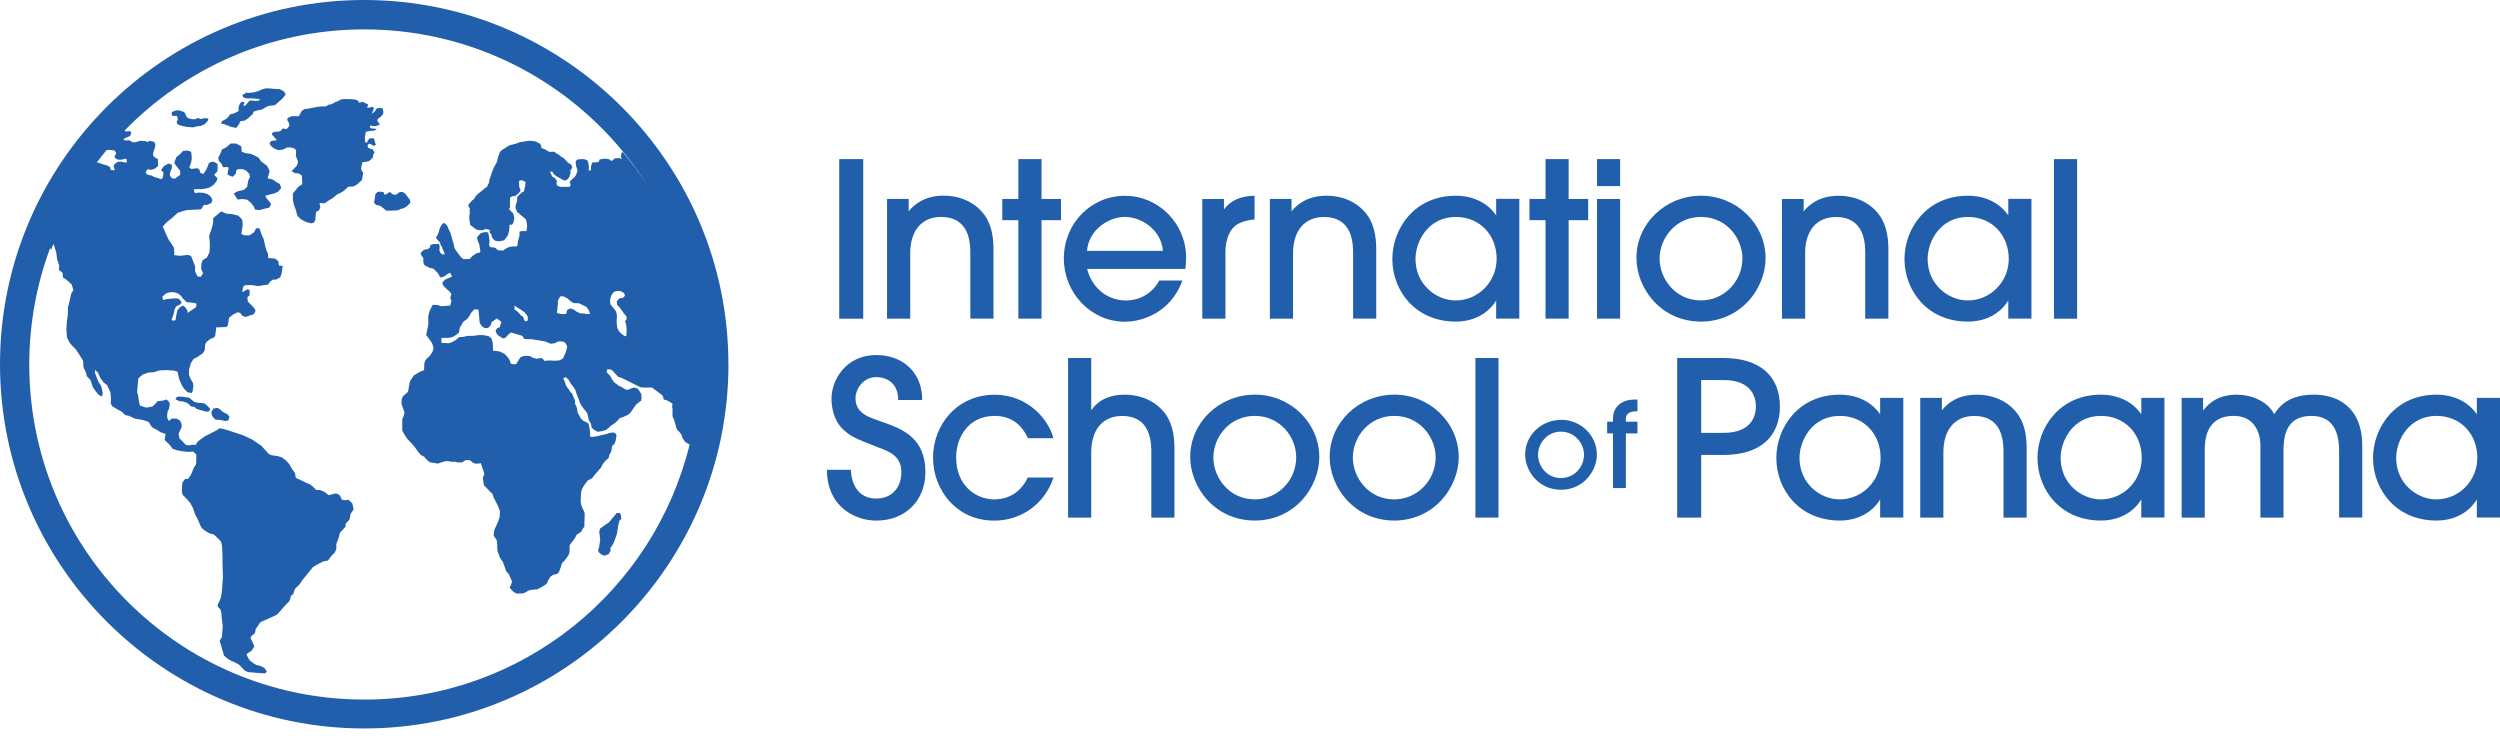 <svg xmlns="http://www.w3.org/2000/svg" width="200" height="59" viewBox="0 0 200 59" fill="none"><path d="M69.058 12.728H67.139V25.495H69.058V12.728Z" fill="#215EAC"></path><path d="M72.697 16.909V15.916H70.964V25.491H72.817V20.276C72.817 18.45 73.739 17.355 75.288 17.355C76.286 17.355 76.972 17.756 77.333 18.544C77.626 19.189 77.626 19.933 77.626 20.289V25.486H79.479V19.822C79.461 18.798 79.27 18.018 78.873 17.368C78.17 16.277 76.936 15.653 75.48 15.653C74.024 15.653 73.146 16.326 72.697 16.905" fill="#215EAC"></path><path d="M83.322 12.728H81.469V15.916H80.183V17.613H81.469V25.491H83.322V17.613H84.881V15.916H83.322V12.728Z" fill="#215EAC"></path><path d="M89.998 17.355C91.374 17.355 92.915 18.446 93.035 20.071H86.961C87.081 18.446 88.622 17.355 89.998 17.355ZM90.016 15.662C87.263 15.662 85.108 17.871 85.108 20.69C85.108 22.013 85.611 23.269 86.524 24.231C87.451 25.201 88.675 25.736 89.98 25.736C91.543 25.736 93.69 24.885 94.576 22.489L94.594 22.445H92.741L92.732 22.463C92.336 23.224 91.423 24.039 90.051 24.039C88.831 24.039 87.415 23.26 86.969 21.514H94.834V21.487C94.856 21.367 94.888 20.886 94.888 20.575C94.87 17.871 92.683 15.667 90.016 15.667" fill="#215EAC"></path><path d="M98.031 20.258C98.031 19.1 98.396 18.263 99.06 17.902C99.505 17.671 100.084 17.564 100.334 17.564H100.365V15.662H100.316C99.862 15.68 98.672 15.729 97.915 16.758V15.921H96.183V25.495H98.036V20.263L98.031 20.258Z" fill="#215EAC"></path><path d="M107.954 18.544C108.248 19.189 108.248 19.933 108.248 20.29V25.486H110.1V19.826C110.082 18.802 109.891 18.023 109.495 17.372C108.791 16.281 107.557 15.658 106.106 15.658C104.654 15.658 103.772 16.33 103.322 16.909V15.916H101.59V25.491H103.443V20.276C103.443 18.45 104.369 17.359 105.914 17.359C106.912 17.359 107.597 17.76 107.958 18.548" fill="#215EAC"></path><path d="M119.728 20.721C119.728 22.547 118.259 24.035 116.451 24.035C114.905 24.035 113.24 22.765 113.24 20.721C113.24 19.323 114.242 17.355 116.469 17.355C118.357 17.355 119.733 18.771 119.733 20.721M119.693 17.23C119.016 16.233 117.845 15.658 116.464 15.658C113.164 15.658 111.387 18.276 111.387 20.735C111.387 22.013 111.873 23.269 112.714 24.177C113.654 25.193 114.954 25.727 116.464 25.727C117.867 25.727 119.038 25.112 119.693 24.039V25.486H121.545V15.912H119.693V17.226V17.23Z" fill="#215EAC"></path><path d="M123.643 25.491H125.491V17.613H127.054V15.916H125.491V12.728H123.643V15.916H122.356V17.613H123.643V25.491Z" fill="#215EAC"></path><path d="M129.61 15.916H127.762V25.491H129.61V15.916Z" fill="#215EAC"></path><path d="M129.61 12.728H127.762V14.887H129.61V12.728Z" fill="#215EAC"></path><path d="M136.081 17.355C138.129 17.355 139.394 19.074 139.394 20.668C139.394 22.525 137.907 24.035 136.081 24.035C134.032 24.035 132.767 22.298 132.767 20.686C132.767 19.074 134.037 17.355 136.081 17.355ZM139.884 24.075C140.739 23.135 141.247 21.861 141.247 20.668C141.247 17.907 138.931 15.658 136.081 15.658C133.231 15.658 130.915 17.889 130.915 20.632C130.915 23.082 132.888 25.727 136.081 25.727C137.559 25.727 138.909 25.139 139.879 24.07" fill="#215EAC"></path><path d="M144.408 20.276C144.408 18.45 145.33 17.359 146.88 17.359C147.877 17.359 148.563 17.76 148.924 18.548C149.218 19.189 149.218 19.938 149.218 20.294V25.491H151.07V19.831C151.053 18.806 150.861 18.027 150.465 17.377C149.761 16.286 148.528 15.662 147.071 15.662C145.615 15.662 144.742 16.335 144.292 16.914V15.921H142.56V25.495H144.413V20.281L144.408 20.276Z" fill="#215EAC"></path><path d="M157.434 17.355C159.323 17.355 160.699 18.771 160.699 20.721C160.699 22.547 159.229 24.035 157.421 24.035C155.876 24.035 154.21 22.765 154.21 20.721C154.21 19.323 155.212 17.355 157.439 17.355M160.663 17.23C159.986 16.233 158.815 15.658 157.434 15.658C154.134 15.658 152.358 18.276 152.358 20.735C152.358 22.013 152.843 23.269 153.685 24.177C154.624 25.193 155.925 25.727 157.434 25.727C158.837 25.727 160.008 25.112 160.663 24.039V25.486H162.516V15.912H160.663V17.226V17.23Z" fill="#215EAC"></path><path d="M166.168 12.728H164.32V25.495H166.168V12.728Z" fill="#215EAC"></path><path d="M140.472 32.518C140.472 33.155 140.218 34.629 137.88 34.629H136.095V30.403H137.88C140.218 30.403 140.472 31.881 140.472 32.514M137.88 28.64H134.175V41.407H136.095V36.397H137.88C140.748 36.397 142.392 34.986 142.392 32.518C142.392 30.051 140.748 28.64 137.88 28.64Z" fill="#215EAC"></path><path d="M147.184 33.271C149.072 33.271 150.448 34.687 150.448 36.638C150.448 38.464 148.978 39.951 147.17 39.951C145.625 39.951 143.96 38.686 143.96 36.638C143.96 35.239 144.962 33.271 147.188 33.271M150.412 33.146C149.736 32.149 148.564 31.574 147.184 31.574C143.884 31.574 142.107 34.193 142.107 36.651C142.107 37.929 142.592 39.185 143.434 40.093C144.374 41.109 145.674 41.643 147.184 41.643C148.587 41.643 149.758 41.029 150.412 39.955V41.403H152.265V31.828H150.412V33.142V33.146Z" fill="#215EAC"></path><path d="M158.134 31.574C156.647 31.574 155.801 32.247 155.351 32.826V31.832H153.619V41.407H155.471V36.192C155.471 34.367 156.398 33.275 157.943 33.275C158.94 33.275 159.626 33.676 159.987 34.464C160.281 35.106 160.281 35.854 160.281 36.21V41.407H162.133V35.743C162.116 34.718 161.924 33.939 161.528 33.289C160.824 32.198 159.591 31.574 158.134 31.574Z" fill="#215EAC"></path><path d="M168.074 33.271C169.963 33.271 171.339 34.687 171.339 36.638C171.339 38.464 169.869 39.951 168.061 39.951C166.516 39.951 164.85 38.686 164.85 36.638C164.85 35.239 165.852 33.271 168.079 33.271M171.303 33.146C170.626 32.149 169.455 31.574 168.074 31.574C164.774 31.574 162.998 34.193 162.998 36.651C162.998 37.929 163.483 39.185 164.325 40.093C165.264 41.109 166.565 41.643 168.074 41.643C169.477 41.643 170.648 41.029 171.303 39.955V41.403H173.156V31.828H171.303V33.142V33.146Z" fill="#215EAC"></path><path d="M185.068 31.574C182.993 31.574 182.254 32.634 181.933 33.137C181.403 32.064 180.041 31.574 178.976 31.574C177.32 31.574 176.656 32.358 176.3 32.781C176.282 32.803 176.264 32.826 176.246 32.843V31.832H174.532V41.407H176.38V36.072C176.38 35.382 176.38 33.271 178.7 33.271C179.475 33.271 180.063 33.565 180.441 34.148C180.829 34.798 180.847 35.364 180.833 36.09V41.407H182.681V35.992C182.699 35.177 182.735 33.271 184.913 33.271C186.382 33.271 187.13 34.219 187.13 36.086V41.403H188.979V35.636C188.979 34.727 188.8 33.943 188.444 33.302C187.785 32.166 186.618 31.57 185.068 31.57" fill="#215EAC"></path><path d="M198.184 36.638C198.184 38.464 196.714 39.951 194.906 39.951C193.361 39.951 191.695 38.686 191.695 36.638C191.695 35.239 192.697 33.271 194.924 33.271C196.812 33.271 198.188 34.687 198.188 36.638M198.148 31.832V33.146C197.471 32.149 196.3 31.574 194.919 31.574C191.619 31.574 189.842 34.193 189.842 36.651C189.842 37.929 190.328 39.185 191.169 40.093C192.109 41.109 193.41 41.643 194.919 41.643C196.322 41.643 197.493 41.029 198.148 39.955V41.403H200V31.828H198.148V31.832Z" fill="#215EAC"></path><path d="M124.881 34.536C126.017 34.536 126.72 35.493 126.72 36.375C126.72 37.408 125.897 38.245 124.881 38.245C123.746 38.245 123.042 37.279 123.042 36.384C123.042 35.489 123.746 34.531 124.881 34.531M124.881 33.592C123.3 33.592 122.013 34.83 122.013 36.353C122.013 37.715 123.109 39.181 124.881 39.181C125.701 39.181 126.453 38.855 126.992 38.259C127.469 37.738 127.749 37.03 127.749 36.366C127.749 34.83 126.462 33.583 124.881 33.583" fill="#215EAC"></path><path d="M129.677 32.251C129.25 32.541 129.04 32.946 129.04 33.494V33.734H128.573V34.674H129.04V39.047H130.069V34.674H130.996V33.734H130.069V33.494C130.069 33.102 130.372 32.901 130.978 32.901H130.996V31.962H130.978C130.399 31.962 130.118 31.988 129.682 32.251" fill="#215EAC"></path><path d="M70.586 33.756C70.426 33.699 70.265 33.645 70.118 33.587C70.078 33.574 70.038 33.556 69.994 33.543C69.41 33.333 68.439 32.977 68.439 31.868C68.439 31.156 69.018 30.167 70.105 30.167C70.911 30.167 71.855 30.639 71.855 31.971V32.002H73.775V31.971C73.775 30.92 73.414 30.02 72.737 29.374C72.078 28.746 71.143 28.403 70.105 28.403C67.633 28.403 66.52 30.439 66.52 31.886C66.52 32.866 66.845 33.77 67.388 34.295C67.963 34.856 68.341 35.052 70.092 35.725C70.167 35.756 70.243 35.783 70.319 35.814C71.16 36.13 72.109 36.491 72.109 37.773C72.109 39.056 71.303 39.884 70.1 39.884C68.097 39.884 68.074 37.711 68.074 37.617V37.586H66.155V37.617C66.155 38.904 66.609 39.973 67.469 40.704C68.177 41.305 69.134 41.648 70.105 41.648C72.416 41.648 74.033 40.053 74.033 37.769C74.033 34.981 72.122 34.3 70.586 33.756Z" fill="#215EAC"></path><path d="M82.209 38.219C81.706 39.319 80.735 39.951 79.546 39.951C78.028 39.951 76.491 38.802 76.491 36.602C76.491 34.999 77.458 33.271 79.582 33.271C81.372 33.271 82.018 34.598 82.227 35.039L82.236 35.057H84.271L84.262 35.017C83.919 33.685 82.343 31.579 79.564 31.579C78.157 31.579 76.879 32.126 75.97 33.12C75.124 34.041 74.643 35.311 74.643 36.606C74.643 37.902 75.106 39.127 75.917 40.053C76.554 40.784 77.703 41.648 79.551 41.648C81.711 41.648 83.563 40.312 84.267 38.245L84.28 38.201H82.223L82.214 38.219H82.209Z" fill="#215EAC"></path><path d="M89.963 31.574C88.773 31.574 87.878 31.993 87.299 32.821V28.64H85.447V41.407H87.299V36.192C87.299 34.367 88.226 33.275 89.771 33.275C90.769 33.275 91.454 33.676 91.811 34.465C92.105 35.106 92.105 35.854 92.105 36.21V41.407H93.957V35.743C93.939 34.718 93.748 33.939 93.352 33.289C92.648 32.198 91.414 31.574 89.958 31.574" fill="#215EAC"></path><path d="M100.383 33.271C102.432 33.271 103.697 34.99 103.697 36.584C103.697 38.441 102.209 39.951 100.383 39.951C98.335 39.951 97.07 38.214 97.07 36.602C97.07 34.99 98.335 33.271 100.383 33.271ZM100.383 31.574C97.538 31.574 95.217 33.805 95.217 36.549C95.217 38.998 97.19 41.643 100.383 41.643C101.862 41.643 103.211 41.055 104.182 39.987C105.037 39.047 105.545 37.773 105.545 36.58C105.545 33.819 103.229 31.57 100.379 31.57" fill="#215EAC"></path><path d="M111.539 33.271C113.588 33.271 114.852 34.99 114.852 36.584C114.852 38.441 113.365 39.951 111.539 39.951C109.49 39.951 108.226 38.214 108.226 36.602C108.226 34.99 109.495 33.271 111.539 33.271ZM111.539 31.574C108.693 31.574 106.373 33.805 106.373 36.549C106.373 38.998 108.346 41.643 111.539 41.643C113.018 41.643 114.367 41.055 115.338 39.987C116.193 39.047 116.7 37.773 116.7 36.58C116.7 33.819 114.385 31.57 111.535 31.57" fill="#215EAC"></path><path d="M119.88 28.64H118.032V41.407H119.88V28.64Z" fill="#215EAC"></path><path d="M15.68 24.578C15.569 24.654 15.458 24.73 15.346 24.805C15.23 24.881 15.11 24.961 14.994 25.037C14.999 24.983 15.003 24.93 15.008 24.876C14.95 24.787 14.896 24.694 14.839 24.605C14.772 24.551 14.705 24.493 14.638 24.44C14.554 24.489 14.464 24.542 14.38 24.591C14.313 24.676 14.246 24.761 14.18 24.85C14.148 24.992 14.122 25.13 14.095 25.273C14.077 25.384 14.059 25.5 14.041 25.611C13.966 25.629 13.89 25.647 13.819 25.665C13.788 25.629 13.756 25.593 13.725 25.553C13.761 25.464 13.801 25.375 13.837 25.291C13.859 25.219 13.881 25.152 13.899 25.081C13.926 24.948 13.957 24.814 13.983 24.685C14.033 24.618 14.086 24.551 14.135 24.48C14.211 24.449 14.286 24.413 14.362 24.382C14.42 24.329 14.473 24.28 14.531 24.226C14.509 24.173 14.482 24.119 14.46 24.066C14.393 24.004 14.331 23.941 14.264 23.879C14.171 23.879 14.082 23.874 13.988 23.87C13.895 23.874 13.801 23.883 13.707 23.888C13.578 23.901 13.449 23.915 13.32 23.932C13.231 23.955 13.142 23.981 13.053 24.004C13.026 23.919 13.004 23.83 12.977 23.745C13.071 23.656 13.169 23.572 13.262 23.487C13.351 23.456 13.44 23.42 13.529 23.389C13.645 23.384 13.756 23.376 13.872 23.371C13.983 23.398 14.095 23.429 14.206 23.456C14.291 23.518 14.38 23.581 14.464 23.647C14.531 23.736 14.598 23.825 14.669 23.919C14.763 24.008 14.852 24.097 14.945 24.186C15.039 24.186 15.133 24.191 15.23 24.195C15.302 24.204 15.377 24.217 15.449 24.226C15.542 24.248 15.636 24.266 15.729 24.289C15.711 24.387 15.694 24.485 15.676 24.582M8.564 11.993C8.688 11.993 8.813 11.997 8.933 12.002C9.014 12.011 9.089 12.024 9.165 12.037C9.21 12.109 9.259 12.184 9.303 12.26C9.263 12.327 9.223 12.398 9.183 12.469C9.178 12.509 9.169 12.554 9.165 12.594C9.232 12.648 9.299 12.697 9.365 12.75C9.437 12.763 9.512 12.772 9.584 12.786C9.655 12.777 9.726 12.768 9.802 12.759C9.855 12.741 9.913 12.728 9.967 12.71C10.016 12.71 10.069 12.71 10.118 12.71C10.127 12.808 10.136 12.901 10.149 12.999C10.069 12.999 9.984 12.99 9.904 12.986C9.846 12.968 9.784 12.95 9.726 12.932C9.637 12.932 9.548 12.932 9.463 12.937C9.397 12.973 9.33 13.013 9.263 13.048C9.218 13.093 9.174 13.133 9.125 13.178C9.112 13.226 9.098 13.275 9.085 13.324C9.12 13.422 9.156 13.516 9.192 13.614C9.085 13.614 8.978 13.609 8.876 13.605C8.844 13.52 8.809 13.436 8.778 13.351C8.706 13.311 8.635 13.271 8.568 13.231C8.47 13.204 8.372 13.182 8.274 13.155C8.145 13.111 8.016 13.066 7.887 13.022C7.838 13.013 7.793 13.004 7.744 12.995C8.007 12.648 8.274 12.309 8.55 11.979C8.555 11.984 8.559 11.988 8.564 11.993ZM45.357 24.814C45.344 24.903 45.335 24.992 45.322 25.077C45.268 25.095 45.21 25.117 45.157 25.135C45.037 25.126 44.912 25.112 44.792 25.104C44.712 25.077 44.627 25.05 44.547 25.028C44.565 24.912 44.583 24.796 44.6 24.68C44.6 24.636 44.6 24.591 44.6 24.547C44.614 24.476 44.627 24.404 44.64 24.333C44.636 24.253 44.632 24.177 44.623 24.097C44.654 24.026 44.681 23.955 44.712 23.883C44.756 23.821 44.801 23.759 44.845 23.696C44.934 23.705 45.023 23.714 45.112 23.723C45.21 23.776 45.313 23.83 45.411 23.883C45.486 23.955 45.567 24.026 45.642 24.093C45.727 24.146 45.807 24.195 45.892 24.248H46.23C46.288 24.266 46.346 24.284 46.404 24.302C46.569 24.382 46.733 24.462 46.898 24.542C46.961 24.623 47.019 24.703 47.081 24.778C47.125 24.894 47.17 25.01 47.214 25.126C47.125 25.126 47.041 25.126 46.952 25.126C46.854 25.108 46.756 25.09 46.658 25.072C46.578 25.072 46.497 25.072 46.417 25.072C46.31 25.019 46.203 24.965 46.097 24.912C46.039 24.867 45.976 24.823 45.919 24.778C45.821 24.743 45.723 24.707 45.625 24.672C45.54 24.716 45.451 24.761 45.366 24.805M41.153 24.436C41.211 24.48 41.274 24.525 41.336 24.569C41.403 24.614 41.47 24.658 41.536 24.698C41.599 24.734 41.657 24.77 41.719 24.805C41.795 24.859 41.866 24.912 41.942 24.965C42.008 25.046 42.08 25.126 42.147 25.206C42.173 25.259 42.2 25.313 42.227 25.366C42.227 25.464 42.218 25.558 42.213 25.656C42.147 25.674 42.084 25.691 42.017 25.709C41.982 25.656 41.946 25.602 41.91 25.553C41.893 25.482 41.875 25.411 41.857 25.34C41.795 25.304 41.737 25.268 41.675 25.233C41.626 25.17 41.572 25.108 41.523 25.046C41.456 24.983 41.385 24.921 41.318 24.859C41.269 24.832 41.22 24.805 41.171 24.778C41.167 24.663 41.158 24.547 41.153 24.431M39.719 26.667C39.751 26.711 39.786 26.756 39.822 26.805C39.875 26.84 39.924 26.876 39.978 26.912C40.053 26.965 40.129 27.018 40.205 27.067C40.272 27.059 40.334 27.05 40.401 27.041C40.441 27.005 40.485 26.965 40.526 26.929C40.579 26.867 40.632 26.8 40.69 26.738C40.757 26.693 40.819 26.649 40.886 26.604C41.185 26.693 41.487 26.778 41.786 26.867C41.835 26.947 41.888 27.027 41.942 27.112C42.048 27.121 42.16 27.125 42.267 27.134H42.516C42.886 27.197 43.255 27.255 43.625 27.317C43.767 27.379 43.91 27.442 44.053 27.504C44.173 27.486 44.297 27.468 44.418 27.446C44.498 27.401 44.578 27.352 44.654 27.308C44.787 27.317 44.916 27.321 45.05 27.33C45.117 27.366 45.179 27.406 45.246 27.442C45.291 27.54 45.335 27.637 45.38 27.74C45.344 27.873 45.308 28.012 45.273 28.145C45.197 28.319 45.121 28.492 45.046 28.666C44.957 28.72 44.872 28.773 44.783 28.826C44.658 28.835 44.538 28.849 44.413 28.858C44.257 28.849 44.106 28.844 43.95 28.835C43.816 28.849 43.687 28.858 43.554 28.871C43.496 28.795 43.434 28.724 43.376 28.653C43.304 28.653 43.229 28.653 43.157 28.653C43.082 28.671 43.011 28.689 42.935 28.706C42.819 28.671 42.703 28.64 42.587 28.604C42.529 28.568 42.467 28.528 42.409 28.492C42.338 28.484 42.262 28.475 42.191 28.466C42.111 28.466 42.026 28.466 41.946 28.47C41.853 28.497 41.764 28.524 41.67 28.555C41.621 28.617 41.577 28.684 41.528 28.746C41.487 28.809 41.447 28.871 41.407 28.938C41.367 29.005 41.332 29.067 41.291 29.134C41.194 29.134 41.091 29.134 40.993 29.134C40.94 29.107 40.891 29.08 40.837 29.058C40.828 29.005 40.819 28.947 40.81 28.893C40.757 28.804 40.704 28.715 40.655 28.622C40.561 28.524 40.468 28.426 40.379 28.323C40.312 28.288 40.245 28.248 40.178 28.212C40.116 28.185 40.058 28.159 39.995 28.132C39.995 28.132 39.822 28.083 39.719 28.083C39.621 28.083 39.443 28.056 39.443 28.056C39.443 27.958 39.439 27.856 39.434 27.758C39.434 27.655 39.425 27.557 39.425 27.455C39.39 27.33 39.354 27.201 39.319 27.076C39.243 27.014 39.163 26.952 39.087 26.889C39.087 26.889 38.766 26.84 38.686 26.814C38.615 26.787 38.214 26.814 38.214 26.814C38.09 26.831 37.965 26.854 37.845 26.872C37.702 26.872 37.56 26.872 37.417 26.872C37.283 26.898 37.154 26.929 37.021 26.956C36.927 26.956 36.838 26.961 36.745 26.965C36.678 27.018 36.615 27.076 36.549 27.13C36.482 27.174 36.415 27.223 36.353 27.268C36.277 27.303 36.206 27.339 36.135 27.379C36.05 27.406 35.965 27.433 35.881 27.464C35.796 27.455 35.716 27.451 35.631 27.442C35.631 27.442 35.458 27.442 35.386 27.442C35.311 27.442 35.306 27.303 35.306 27.303C35.311 27.214 35.319 27.121 35.324 27.032C35.391 27.032 35.458 27.032 35.524 27.032C35.609 27.032 35.694 27.032 35.778 27.032C35.863 27.023 35.943 27.014 36.028 27.005C36.099 26.987 36.175 26.965 36.246 26.947C36.344 26.88 36.442 26.818 36.54 26.751C36.598 26.707 36.656 26.662 36.709 26.618C36.722 26.564 36.74 26.511 36.754 26.453C36.758 26.382 36.767 26.306 36.771 26.235C36.869 26.07 36.963 25.91 37.061 25.745C37.15 25.683 37.239 25.616 37.328 25.553C37.395 25.482 37.457 25.406 37.524 25.335C37.569 25.246 37.617 25.157 37.662 25.064C37.76 24.957 37.853 24.85 37.952 24.743C38.058 24.752 38.17 24.761 38.277 24.765C38.312 25.121 38.343 25.482 38.379 25.843C38.432 25.923 38.486 26.003 38.539 26.083C38.615 26.137 38.691 26.19 38.766 26.244C38.86 26.244 38.949 26.244 39.038 26.244C39.114 26.172 39.185 26.101 39.261 26.025C39.283 25.945 39.301 25.865 39.323 25.785C39.461 25.683 39.599 25.58 39.737 25.482C39.804 25.527 39.871 25.571 39.938 25.616C39.995 25.66 40.058 25.705 40.116 25.749C40.071 25.892 40.027 26.039 39.982 26.181C39.911 26.208 39.835 26.235 39.764 26.266C39.724 26.328 39.684 26.395 39.644 26.457C39.67 26.529 39.697 26.6 39.724 26.671M49.285 24.921C49.232 24.85 49.183 24.778 49.129 24.707C49.129 24.707 49.027 24.578 48.951 24.498C48.88 24.422 48.822 24.315 48.822 24.315C48.818 24.222 48.809 24.124 48.804 24.03C48.822 23.932 48.84 23.839 48.858 23.745C48.893 23.674 48.929 23.607 48.965 23.536C49.014 23.474 49.067 23.416 49.116 23.353C49.187 23.327 49.254 23.304 49.325 23.278C49.428 23.278 49.526 23.278 49.628 23.278C49.726 23.331 49.82 23.384 49.918 23.438C49.944 23.505 49.975 23.576 50.002 23.647C49.953 23.71 49.9 23.767 49.851 23.825C49.766 23.834 49.682 23.839 49.601 23.848C49.548 23.892 49.495 23.932 49.446 23.977C49.41 24.03 49.374 24.079 49.339 24.133C49.352 24.222 49.361 24.306 49.374 24.395C49.441 24.467 49.512 24.538 49.579 24.605C49.646 24.703 49.717 24.796 49.784 24.894C49.842 24.974 49.904 25.055 49.962 25.135C50.016 25.197 50.065 25.259 50.118 25.322C50.118 25.393 50.127 25.46 50.131 25.531C50.087 25.593 50.042 25.651 49.998 25.714C50.025 25.776 50.051 25.838 50.078 25.901C50.091 26.008 50.109 26.114 50.123 26.221C50.123 26.302 50.127 26.382 50.131 26.457C50.123 26.609 50.114 26.756 50.105 26.907C50.105 26.907 49.913 26.858 49.842 26.805C49.766 26.751 49.548 26.538 49.544 26.538C49.49 26.439 49.437 26.342 49.383 26.244C49.374 26.168 49.361 26.088 49.348 26.008C49.343 25.892 49.334 25.776 49.33 25.66C49.339 25.518 49.348 25.38 49.356 25.237C49.334 25.13 49.312 25.023 49.29 24.921M51.864 14.937C51.24 13.966 50.559 13.044 49.824 12.162C49.802 12.171 49.775 12.184 49.753 12.193C49.735 12.238 49.717 12.282 49.699 12.331C49.691 12.394 49.682 12.46 49.673 12.527C49.695 12.594 49.717 12.661 49.739 12.728C49.673 12.701 49.61 12.67 49.548 12.643C49.477 12.648 49.406 12.652 49.334 12.656C49.281 12.661 49.223 12.665 49.169 12.674C49.12 12.719 49.072 12.763 49.023 12.808C48.982 12.835 48.942 12.861 48.902 12.883C48.867 12.844 48.827 12.803 48.791 12.763C48.729 12.75 48.671 12.737 48.608 12.719C48.528 12.71 48.444 12.701 48.363 12.692C48.292 12.701 48.221 12.714 48.15 12.728C48.092 12.732 48.034 12.737 47.98 12.745C47.949 12.817 47.922 12.888 47.891 12.964C47.833 12.968 47.776 12.977 47.718 12.982C47.651 12.986 47.589 12.99 47.522 12.995C47.464 12.999 47.406 13.008 47.348 13.013C47.344 13.057 47.335 13.106 47.33 13.155C47.317 13.195 47.299 13.235 47.286 13.28C47.286 13.356 47.286 13.431 47.281 13.507C47.268 13.556 47.25 13.601 47.237 13.649C47.192 13.649 47.148 13.649 47.103 13.649C47.103 13.605 47.103 13.565 47.103 13.525C47.103 13.458 47.108 13.387 47.112 13.32C47.099 13.244 47.085 13.169 47.072 13.093C47.063 13.048 47.059 12.999 47.05 12.95C47.019 12.901 46.987 12.857 46.961 12.808C46.898 12.786 46.836 12.763 46.773 12.745C46.707 12.737 46.64 12.732 46.573 12.723C46.449 12.732 46.328 12.745 46.203 12.759C46.159 12.799 46.11 12.839 46.066 12.879C46.066 12.946 46.061 13.013 46.057 13.084C46.07 13.155 46.079 13.231 46.092 13.302C46.119 13.373 46.141 13.44 46.168 13.511C46.177 13.574 46.186 13.636 46.199 13.698C46.154 13.81 46.11 13.917 46.066 14.028C46.03 14.077 45.99 14.126 45.954 14.175C45.905 14.22 45.861 14.26 45.812 14.304C45.754 14.358 45.691 14.415 45.633 14.473C45.616 14.509 45.598 14.545 45.58 14.58C45.602 14.647 45.629 14.709 45.651 14.776C45.629 14.834 45.602 14.892 45.58 14.95C45.495 14.95 45.415 14.95 45.331 14.95C45.157 14.95 44.979 14.945 44.805 14.945C44.725 14.91 44.64 14.87 44.56 14.834C44.547 14.767 44.533 14.7 44.516 14.638C44.533 14.589 44.551 14.54 44.569 14.491C44.502 14.402 44.44 14.318 44.373 14.233C44.311 14.197 44.244 14.157 44.182 14.122C44.119 13.997 44.057 13.868 43.995 13.743C44.057 13.734 44.115 13.73 44.177 13.721C44.213 13.783 44.248 13.85 44.289 13.912C44.346 13.961 44.409 14.015 44.467 14.064C44.525 14.099 44.583 14.135 44.645 14.171C44.712 14.206 44.774 14.242 44.841 14.277C44.899 14.313 44.957 14.349 45.014 14.384C45.077 14.407 45.139 14.429 45.202 14.451C45.264 14.42 45.322 14.389 45.384 14.358C45.415 14.326 45.442 14.291 45.473 14.255C45.509 14.206 45.54 14.157 45.576 14.108C45.576 14.077 45.576 14.041 45.58 14.01C45.598 13.97 45.62 13.926 45.642 13.886C45.642 13.854 45.642 13.819 45.642 13.788C45.642 13.73 45.638 13.672 45.633 13.609C45.687 13.547 45.74 13.48 45.789 13.418C45.772 13.369 45.754 13.316 45.736 13.267C45.714 13.226 45.691 13.186 45.669 13.146C45.602 13.111 45.54 13.075 45.473 13.039C45.42 12.99 45.371 12.941 45.317 12.893C45.246 12.812 45.175 12.732 45.103 12.652C45.032 12.612 44.961 12.572 44.885 12.532C44.823 12.478 44.765 12.429 44.703 12.376C44.64 12.345 44.574 12.309 44.511 12.273C44.458 12.229 44.409 12.18 44.355 12.135C44.231 12.14 44.106 12.144 43.981 12.149C43.932 12.135 43.888 12.122 43.839 12.109C43.79 12.069 43.741 12.028 43.692 11.993C43.638 11.966 43.581 11.939 43.523 11.917C43.451 11.89 43.385 11.864 43.313 11.841C43.304 11.793 43.295 11.739 43.291 11.69C43.269 11.632 43.246 11.579 43.224 11.521C43.166 11.49 43.108 11.454 43.055 11.423C42.975 11.387 42.899 11.347 42.819 11.312C42.739 11.298 42.654 11.285 42.574 11.271C42.472 11.271 42.365 11.271 42.262 11.271C42.142 11.289 42.017 11.307 41.897 11.325C41.79 11.343 41.679 11.361 41.572 11.378C41.496 11.409 41.416 11.441 41.34 11.472C41.14 11.525 40.94 11.583 40.735 11.637C40.548 11.757 40.356 11.873 40.169 11.993C40.116 12.046 40.062 12.095 40.005 12.149C39.969 12.238 39.933 12.327 39.893 12.42C39.862 12.518 39.835 12.616 39.804 12.719C39.786 12.79 39.773 12.866 39.76 12.941C39.719 13.013 39.679 13.088 39.644 13.164C39.604 13.231 39.559 13.302 39.519 13.373C39.461 13.516 39.403 13.663 39.345 13.81C39.274 14.019 39.207 14.233 39.136 14.451C39.136 14.451 39.145 14.625 39.083 14.692C39.016 14.754 38.98 14.928 38.98 14.928C38.927 14.963 38.873 15.003 38.82 15.039C38.74 15.106 38.655 15.173 38.575 15.239C38.455 15.337 38.334 15.435 38.214 15.533C38.17 15.578 38.125 15.622 38.081 15.667C38.023 15.756 37.96 15.85 37.903 15.938C37.849 15.979 37.796 16.014 37.747 16.054C37.693 16.117 37.64 16.179 37.591 16.241C37.551 16.282 37.511 16.317 37.475 16.357C37.475 16.411 37.479 16.464 37.484 16.517C37.52 16.571 37.555 16.624 37.591 16.678C37.586 16.731 37.577 16.785 37.573 16.838C37.573 16.918 37.577 16.994 37.582 17.074C37.569 17.145 37.555 17.217 37.542 17.288C37.542 17.381 37.546 17.475 37.551 17.573C37.573 17.715 37.6 17.862 37.622 18.005C37.68 18.045 37.733 18.085 37.791 18.125C37.88 18.196 37.974 18.268 38.063 18.339C38.143 18.361 38.228 18.388 38.308 18.415C38.41 18.415 38.517 18.415 38.62 18.415C38.7 18.379 38.78 18.348 38.855 18.317C38.962 18.343 39.065 18.366 39.172 18.392C39.172 18.464 39.176 18.535 39.181 18.606C39.225 18.655 39.265 18.704 39.31 18.749C39.319 18.815 39.332 18.882 39.341 18.949C39.372 18.998 39.408 19.047 39.439 19.096C39.483 19.145 39.528 19.194 39.572 19.243C39.648 19.261 39.719 19.274 39.795 19.292C39.884 19.292 39.973 19.292 40.058 19.292C40.151 19.265 40.245 19.243 40.343 19.216C40.387 19.158 40.432 19.1 40.477 19.043C40.53 18.967 40.579 18.896 40.632 18.82C40.659 18.722 40.686 18.624 40.712 18.526C40.73 18.415 40.744 18.299 40.761 18.188C40.761 18.121 40.753 18.058 40.748 17.991C40.819 17.983 40.891 17.978 40.966 17.969C41.002 17.92 41.038 17.871 41.073 17.822C41.087 17.751 41.096 17.68 41.109 17.609C41.122 17.56 41.131 17.511 41.145 17.466C41.131 17.404 41.118 17.341 41.109 17.279C41.1 17.239 41.091 17.199 41.082 17.159C41.064 17.114 41.042 17.065 41.024 17.021C40.984 16.989 40.94 16.958 40.9 16.927C40.842 16.856 40.779 16.785 40.721 16.718C40.748 16.673 40.775 16.624 40.806 16.575C40.806 16.513 40.797 16.455 40.793 16.393C40.793 16.317 40.797 16.237 40.802 16.161C40.802 16.045 40.802 15.934 40.802 15.823C40.855 15.783 40.904 15.747 40.958 15.707C41.033 15.698 41.113 15.694 41.189 15.685C41.247 15.649 41.309 15.609 41.367 15.573C41.416 15.52 41.465 15.466 41.519 15.418C41.554 15.373 41.59 15.328 41.626 15.284C41.63 15.248 41.634 15.208 41.639 15.173C41.608 15.115 41.581 15.057 41.55 14.999C41.545 14.941 41.541 14.883 41.536 14.821C41.532 14.741 41.523 14.66 41.514 14.58C41.532 14.531 41.55 14.478 41.568 14.429C41.621 14.429 41.675 14.429 41.728 14.429C41.79 14.442 41.853 14.46 41.915 14.473C41.959 14.505 42 14.531 42.04 14.562C42.031 14.656 42.026 14.749 42.017 14.843C42 14.923 41.986 15.003 41.968 15.088C41.951 15.159 41.937 15.235 41.919 15.306C41.861 15.337 41.799 15.368 41.741 15.4C41.679 15.458 41.612 15.52 41.55 15.578L41.398 15.716C41.385 15.774 41.376 15.832 41.363 15.894C41.367 15.947 41.372 16.001 41.376 16.054C41.349 16.13 41.327 16.206 41.3 16.286C41.283 16.348 41.26 16.406 41.242 16.468C41.247 16.544 41.256 16.624 41.26 16.7C41.296 16.785 41.336 16.869 41.372 16.958C41.438 17.012 41.51 17.07 41.577 17.123C41.634 17.177 41.697 17.23 41.755 17.288C41.861 17.377 41.968 17.462 42.08 17.551C42.093 17.604 42.106 17.662 42.115 17.715C42.129 17.787 42.142 17.862 42.155 17.934C42.16 18.005 42.164 18.076 42.169 18.147C42.151 18.259 42.138 18.375 42.12 18.486C42.057 18.486 41.995 18.486 41.933 18.486C41.861 18.486 41.79 18.486 41.719 18.486C41.666 18.504 41.608 18.517 41.55 18.535C41.554 18.597 41.563 18.664 41.568 18.726C41.554 18.806 41.541 18.891 41.532 18.971C41.505 19.051 41.478 19.136 41.452 19.216C41.429 19.372 41.407 19.528 41.385 19.688C41.34 19.697 41.291 19.706 41.242 19.715C41.162 19.715 41.082 19.715 40.998 19.715C40.935 19.724 40.873 19.733 40.806 19.742C40.735 19.768 40.664 19.791 40.592 19.817C40.539 19.849 40.485 19.884 40.428 19.915C40.374 19.956 40.321 20 40.263 20.04C40.209 20.04 40.151 20.04 40.098 20.04C40.009 20.031 39.915 20.022 39.826 20.018C39.795 19.982 39.76 19.951 39.728 19.915C39.684 19.884 39.644 19.849 39.599 19.817C39.541 19.808 39.483 19.8 39.425 19.791C39.35 19.782 39.279 19.777 39.203 19.768C39.176 19.702 39.149 19.635 39.123 19.568C39.136 19.51 39.149 19.452 39.163 19.399C39.163 19.332 39.154 19.265 39.154 19.198C39.141 19.091 39.127 18.985 39.114 18.882C39.096 18.793 39.074 18.7 39.056 18.611C39.056 18.611 39.056 18.611 38.98 18.588C38.909 18.566 38.833 18.566 38.833 18.566C38.78 18.575 38.722 18.584 38.668 18.593C38.588 18.619 38.508 18.642 38.428 18.668C38.388 18.717 38.348 18.766 38.308 18.815C38.254 18.882 38.205 18.949 38.152 19.016C38.17 19.083 38.188 19.145 38.205 19.212C38.223 19.27 38.245 19.328 38.263 19.385C38.29 19.434 38.317 19.483 38.343 19.532C38.357 19.617 38.366 19.697 38.379 19.782C38.397 19.88 38.419 19.982 38.437 20.08C38.406 20.129 38.379 20.183 38.348 20.236H38.174C38.09 20.29 38 20.338 37.916 20.392C37.853 20.441 37.791 20.494 37.729 20.543C37.675 20.601 37.617 20.663 37.564 20.721C37.399 20.721 37.239 20.721 37.074 20.726C37.016 20.681 36.958 20.641 36.901 20.597C36.834 20.512 36.767 20.427 36.7 20.347C36.598 20.205 36.495 20.062 36.397 19.92C36.379 19.871 36.357 19.817 36.339 19.768C36.322 19.671 36.304 19.568 36.286 19.47C36.259 19.394 36.233 19.319 36.206 19.247C36.188 19.181 36.17 19.118 36.152 19.051C36.135 18.976 36.117 18.9 36.099 18.829C36.072 18.749 36.045 18.668 36.023 18.588C35.987 18.526 35.952 18.459 35.916 18.397C35.885 18.317 35.849 18.236 35.818 18.152C35.792 18.103 35.765 18.058 35.738 18.009C35.689 17.96 35.64 17.916 35.587 17.867C35.542 17.858 35.493 17.854 35.449 17.845C35.417 17.885 35.382 17.925 35.351 17.965C35.319 18.014 35.288 18.063 35.257 18.112C35.226 18.179 35.195 18.245 35.164 18.308C35.141 18.397 35.119 18.486 35.097 18.575C35.075 18.633 35.052 18.691 35.03 18.749C34.977 18.838 34.923 18.931 34.87 19.025C34.928 19.096 34.986 19.167 35.048 19.238C35.097 19.288 35.141 19.337 35.19 19.381C35.217 19.466 35.244 19.55 35.27 19.635C35.302 19.675 35.337 19.715 35.368 19.759C35.377 19.8 35.386 19.84 35.391 19.884C35.409 19.929 35.431 19.969 35.449 20.013C35.471 20.053 35.498 20.098 35.52 20.138C35.538 20.214 35.56 20.285 35.578 20.361C35.507 20.356 35.431 20.347 35.355 20.343C35.311 20.303 35.27 20.258 35.226 20.218C35.199 20.151 35.177 20.085 35.15 20.018C35.155 19.96 35.164 19.902 35.168 19.844C35.168 19.795 35.168 19.746 35.168 19.693C35.15 19.635 35.133 19.577 35.115 19.515C35.066 19.515 35.017 19.515 34.968 19.519C34.879 19.519 34.79 19.519 34.7 19.519C34.611 19.546 34.527 19.573 34.438 19.599C34.424 19.666 34.407 19.733 34.393 19.8C34.335 19.844 34.277 19.889 34.224 19.929C34.117 19.947 34.015 19.964 33.908 19.982C33.819 20.071 33.73 20.156 33.645 20.245C33.672 20.312 33.694 20.378 33.721 20.445C33.77 20.512 33.819 20.579 33.868 20.646C33.868 20.677 33.868 20.712 33.868 20.748C33.868 20.833 33.868 20.917 33.868 21.002C33.886 21.055 33.903 21.104 33.921 21.153C33.952 21.189 33.988 21.22 34.019 21.256C34.068 21.278 34.117 21.305 34.166 21.327C34.242 21.358 34.318 21.394 34.393 21.43C34.491 21.452 34.589 21.479 34.683 21.501C34.798 21.621 34.919 21.737 35.035 21.857C35.07 21.919 35.101 21.977 35.137 22.035C35.155 22.08 35.177 22.124 35.195 22.164C35.244 22.169 35.293 22.178 35.337 22.187C35.386 22.169 35.44 22.151 35.489 22.133C35.538 22.106 35.587 22.08 35.631 22.053C35.685 22.009 35.743 21.964 35.8 21.924C35.872 21.888 35.947 21.853 36.019 21.821C36.019 21.821 36.201 22.155 36.126 22.16C36.05 22.16 35.983 22.209 35.907 22.24C35.832 22.267 35.685 22.32 35.685 22.32C35.636 22.365 35.587 22.409 35.538 22.449C35.489 22.494 35.44 22.538 35.391 22.583C35.404 22.65 35.413 22.721 35.426 22.792C35.502 22.877 35.578 22.966 35.654 23.05C35.756 23.14 35.854 23.224 35.956 23.313C36.01 23.384 36.059 23.451 36.112 23.523C36.081 23.63 36.05 23.736 36.019 23.848C36.054 23.919 36.086 23.986 36.121 24.057C36.086 24.191 36.045 24.324 36.01 24.458H35.787C35.689 24.467 35.587 24.48 35.489 24.489C35.404 24.489 35.319 24.489 35.239 24.489C35.181 24.462 35.124 24.436 35.061 24.413C34.981 24.404 34.897 24.395 34.816 24.391C34.749 24.391 34.683 24.391 34.616 24.391C34.562 24.498 34.505 24.605 34.447 24.712C34.407 24.81 34.367 24.912 34.326 25.01C34.304 25.126 34.282 25.242 34.255 25.357C34.255 25.357 34.26 25.758 34.269 25.896C34.269 26.034 34.09 26.791 34.09 26.791C34.175 26.907 34.264 27.023 34.349 27.143C34.349 27.143 34.602 27.468 34.602 27.553C34.607 27.629 34.687 27.851 34.687 27.851C34.656 27.949 34.625 28.052 34.594 28.154C34.522 28.265 34.451 28.372 34.375 28.484C34.318 28.528 34.264 28.577 34.206 28.622C34.148 28.684 34.09 28.751 34.032 28.813C34.001 28.893 33.97 28.978 33.943 29.063C33.943 29.107 33.943 29.152 33.943 29.196C33.939 29.334 33.93 29.472 33.926 29.61C33.828 29.646 33.73 29.686 33.632 29.726C33.547 29.771 33.467 29.82 33.382 29.864C33.284 29.931 33.186 29.993 33.084 30.06C32.986 30.207 32.888 30.354 32.794 30.506C32.741 30.786 32.692 31.071 32.639 31.352C32.576 31.41 32.51 31.463 32.447 31.521C32.38 31.574 32.318 31.632 32.251 31.686C32.211 31.766 32.171 31.85 32.135 31.93C32.131 32.06 32.127 32.184 32.118 32.313C32.153 32.411 32.193 32.514 32.229 32.612C32.273 32.745 32.318 32.883 32.362 33.017C32.34 33.102 32.318 33.182 32.296 33.267C32.256 33.356 32.22 33.445 32.18 33.534C32.18 33.837 32.18 34.135 32.18 34.433C32.224 34.522 32.269 34.611 32.313 34.7C32.403 34.834 32.487 34.968 32.576 35.101C32.643 35.173 32.714 35.244 32.781 35.319C32.835 35.373 32.883 35.426 32.937 35.48C33.013 35.569 33.088 35.658 33.169 35.747C33.235 35.845 33.307 35.943 33.373 36.036C33.462 36.152 33.547 36.268 33.636 36.379C33.734 36.433 33.837 36.486 33.934 36.54C33.992 36.611 34.055 36.682 34.113 36.754C34.206 36.829 34.3 36.909 34.393 36.985C34.607 37.021 34.821 37.052 35.039 37.087C35.137 37.052 35.235 37.016 35.333 36.981C35.44 36.954 35.547 36.927 35.654 36.896C35.729 36.896 35.805 36.896 35.881 36.892C35.956 36.909 36.028 36.927 36.103 36.945C36.219 36.945 36.335 36.945 36.451 36.945L36.598 36.994C36.722 36.994 36.847 36.994 36.972 36.989C37.038 36.945 37.105 36.901 37.172 36.856C37.212 36.838 37.252 36.82 37.292 36.803C37.359 36.803 37.422 36.803 37.488 36.803C37.542 36.82 37.591 36.834 37.644 36.852C37.702 36.905 37.764 36.958 37.822 37.012C37.889 37.038 37.956 37.061 38.023 37.087C38.09 37.087 38.152 37.087 38.219 37.087C38.299 37.079 38.383 37.07 38.464 37.056C38.562 37.337 38.655 37.622 38.749 37.898C38.709 38.005 38.668 38.112 38.628 38.214C38.655 38.415 38.682 38.615 38.709 38.811C38.793 38.896 38.873 38.98 38.958 39.065C39.034 39.149 39.109 39.234 39.185 39.319C39.261 39.385 39.332 39.452 39.408 39.523C39.434 39.608 39.457 39.693 39.483 39.777C39.617 40.04 39.751 40.303 39.88 40.566C39.92 40.681 39.96 40.797 40 40.908C39.991 41.051 39.982 41.198 39.973 41.34C39.942 41.447 39.907 41.554 39.875 41.661C39.813 41.804 39.751 41.946 39.688 42.089C39.639 42.196 39.59 42.302 39.541 42.409C39.523 42.556 39.51 42.703 39.492 42.846C39.572 42.966 39.653 43.082 39.733 43.202C39.751 43.327 39.764 43.456 39.782 43.581C39.782 43.661 39.782 43.741 39.782 43.821C39.791 43.923 39.795 44.021 39.804 44.124C39.804 44.124 39.947 44.427 39.942 44.493C39.942 44.565 40.227 44.948 40.227 44.948C40.249 45.006 40.272 45.068 40.294 45.126C40.325 45.206 40.352 45.291 40.383 45.371C40.419 45.482 40.454 45.593 40.494 45.705C40.566 45.776 40.632 45.847 40.704 45.919C40.748 46.021 40.788 46.123 40.833 46.226C40.877 46.328 40.922 46.426 40.966 46.529C40.94 46.609 40.917 46.684 40.891 46.765C40.851 46.845 40.806 46.92 40.766 47.001C40.819 47.063 40.873 47.125 40.922 47.188C40.98 47.246 41.042 47.308 41.1 47.366C41.18 47.406 41.265 47.446 41.345 47.486C41.505 47.486 41.666 47.477 41.821 47.473C41.902 47.446 41.977 47.415 42.053 47.388C42.115 47.344 42.182 47.299 42.245 47.259C42.289 47.246 42.338 47.228 42.383 47.214C42.383 47.214 42.659 47.165 42.748 47.165C42.837 47.165 42.997 47.139 42.997 47.139C43.122 47.072 43.246 47.005 43.376 46.938C43.478 46.871 43.581 46.805 43.687 46.738C43.687 46.738 43.808 46.587 43.816 46.52C43.816 46.457 43.972 46.257 43.995 46.19C44.021 46.123 44.257 45.985 44.257 45.985C44.369 45.959 44.476 45.932 44.587 45.91C44.636 45.847 44.685 45.789 44.734 45.727C44.778 45.598 44.827 45.469 44.872 45.34C44.903 45.242 44.93 45.144 44.961 45.046C45.028 44.983 45.09 44.921 45.157 44.859C45.237 44.752 45.322 44.64 45.402 44.529C45.402 44.529 45.531 44.36 45.535 44.271C45.54 44.177 45.567 44.084 45.571 43.968C45.576 43.852 45.571 43.616 45.571 43.616C45.714 43.429 45.852 43.242 45.994 43.055C46.039 42.966 46.079 42.877 46.123 42.788C46.123 42.788 46.578 42.507 46.56 42.436C46.542 42.36 46.711 42.213 46.742 42.138C46.765 42.066 46.742 41.919 46.751 41.821C46.751 41.728 46.765 41.505 46.765 41.505C46.765 41.505 46.778 41.158 46.778 41.082C46.782 41.011 46.627 40.712 46.627 40.712C46.591 40.628 46.555 40.548 46.52 40.463C46.497 40.356 46.475 40.249 46.453 40.138C46.453 40.138 46.466 39.809 46.466 39.733C46.466 39.657 46.497 39.403 46.497 39.323C46.497 39.247 46.644 38.967 46.644 38.967C46.702 38.878 46.76 38.793 46.818 38.704C46.894 38.606 46.965 38.513 47.041 38.415C47.041 38.415 47.348 38.299 47.401 38.223C47.45 38.147 47.548 38.014 47.548 38.014C47.638 37.916 47.727 37.813 47.816 37.715C47.905 37.609 47.994 37.502 48.083 37.399C48.123 37.319 48.163 37.239 48.203 37.159C48.274 37.061 48.35 36.967 48.421 36.869C48.51 36.798 48.599 36.722 48.688 36.651C48.706 36.571 48.72 36.491 48.737 36.415C48.795 36.308 48.849 36.206 48.907 36.099C48.907 36.099 48.956 35.8 48.96 35.725C48.96 35.645 49.152 35.533 49.152 35.533C49.183 35.444 49.218 35.355 49.25 35.266C49.272 35.133 49.299 34.999 49.321 34.865C49.303 34.812 49.29 34.758 49.272 34.705C49.218 34.669 49.16 34.638 49.107 34.602C49.036 34.602 48.965 34.607 48.893 34.611C48.822 34.629 48.746 34.647 48.675 34.665C48.675 34.665 48.51 34.749 48.39 34.754C48.27 34.754 48.199 34.79 48.101 34.816C48.003 34.843 47.789 34.901 47.718 34.905C47.646 34.905 47.526 34.937 47.526 34.937C47.526 34.937 47.357 34.963 47.259 34.941C47.161 34.914 47.21 34.727 47.21 34.727C47.201 34.62 47.192 34.514 47.183 34.407C47.174 34.344 47.165 34.282 47.157 34.219C47.134 34.113 47.108 34.006 47.085 33.899C47.023 33.854 46.956 33.81 46.889 33.765C46.809 33.73 46.729 33.699 46.649 33.663C46.582 33.592 46.515 33.52 46.449 33.449C46.449 33.449 46.377 33.289 46.328 33.209C46.279 33.129 46.203 32.995 46.203 32.995C46.186 32.87 46.168 32.745 46.15 32.616C46.101 32.51 46.052 32.403 46.003 32.296C46.003 32.215 46.003 32.131 46.003 32.051C45.923 31.864 45.847 31.672 45.767 31.481C45.767 31.481 45.62 31.378 45.593 31.294C45.562 31.213 45.42 31.049 45.42 31.049C45.38 30.986 45.335 30.924 45.295 30.862C45.259 30.764 45.219 30.661 45.184 30.563C45.144 30.456 45.099 30.345 45.059 30.238C45.13 30.22 45.206 30.203 45.277 30.18C45.353 30.252 45.429 30.323 45.5 30.394C45.558 30.501 45.616 30.608 45.678 30.715C45.745 30.795 45.812 30.875 45.878 30.96C45.927 31.04 45.981 31.125 46.03 31.205C46.057 31.294 46.083 31.383 46.11 31.467C46.154 31.574 46.199 31.686 46.239 31.793C46.239 31.793 46.368 32.091 46.391 32.202C46.417 32.309 46.662 32.652 46.662 32.652C46.76 32.777 46.863 32.901 46.961 33.026C46.987 33.106 47.01 33.186 47.032 33.271C47.05 33.36 47.068 33.449 47.085 33.543C47.152 33.667 47.214 33.788 47.277 33.912C47.295 34.01 47.312 34.113 47.33 34.211C47.41 34.277 47.49 34.349 47.566 34.416C47.655 34.46 47.744 34.5 47.833 34.545C47.954 34.522 48.069 34.505 48.19 34.482C48.288 34.456 48.386 34.429 48.479 34.398C48.541 34.349 48.604 34.304 48.662 34.255C48.72 34.202 48.773 34.148 48.831 34.095C48.893 34.05 48.956 34.006 49.023 33.961C49.085 33.912 49.152 33.868 49.214 33.819C49.276 33.765 49.343 33.707 49.406 33.654C49.468 33.583 49.53 33.511 49.593 33.436C49.673 33.413 49.753 33.396 49.833 33.373C49.967 33.311 50.1 33.244 50.234 33.182C50.296 33.137 50.354 33.088 50.416 33.044C50.501 32.919 50.586 32.79 50.675 32.665C50.746 32.567 50.813 32.465 50.884 32.367C50.955 32.313 51.026 32.256 51.098 32.198C51.169 32.144 51.24 32.086 51.307 32.033C51.312 31.953 51.316 31.873 51.325 31.793C51.316 31.695 51.307 31.596 51.298 31.499C51.249 31.427 51.2 31.356 51.151 31.285C51.111 31.222 51.071 31.165 51.031 31.102C50.937 31.067 50.844 31.035 50.75 31C50.675 31.022 50.594 31.04 50.519 31.058C50.425 31.102 50.332 31.147 50.238 31.191C50.167 31.178 50.096 31.16 50.025 31.147C49.94 31.093 49.851 31.04 49.766 30.986C49.659 30.933 49.557 30.884 49.45 30.831C49.45 30.831 49.281 30.67 49.209 30.643C49.138 30.617 48.965 30.35 48.965 30.35C48.925 30.269 48.884 30.189 48.844 30.109C48.844 30.109 48.746 29.976 48.648 29.895C48.555 29.815 48.528 29.788 48.528 29.788C48.541 29.708 48.555 29.628 48.568 29.548H48.809C48.862 29.57 48.92 29.597 48.974 29.624C48.974 29.624 49.098 29.731 49.147 29.811C49.196 29.891 49.267 29.944 49.267 29.944C49.334 30.016 49.397 30.087 49.463 30.154C49.552 30.18 49.637 30.207 49.726 30.229C49.958 30.345 50.189 30.461 50.421 30.572C50.626 30.675 50.831 30.782 51.035 30.884C51.116 30.92 51.196 30.955 51.276 30.991C51.405 30.995 51.539 31.004 51.668 31.009C51.828 31.009 51.993 31.004 52.153 31C52.434 31.209 52.714 31.418 52.995 31.623C53.035 31.739 53.075 31.85 53.115 31.966C53.191 31.984 53.267 32.002 53.342 32.02C53.436 32.069 53.525 32.122 53.618 32.171C53.618 32.171 53.868 32.327 53.801 32.38C53.734 32.434 53.801 32.732 53.801 32.728C53.801 32.808 53.801 32.883 53.801 32.959C53.801 33.075 53.801 33.186 53.801 33.302C53.854 33.422 53.903 33.547 53.957 33.667C53.979 33.756 54.006 33.846 54.028 33.93C54.05 34.019 54.073 34.104 54.09 34.193C54.126 34.269 54.166 34.349 54.202 34.424C54.246 34.46 54.291 34.491 54.331 34.527C54.389 34.602 54.447 34.683 54.509 34.758C54.545 34.861 54.58 34.963 54.616 35.07C54.683 35.164 54.749 35.257 54.816 35.355C54.928 35.417 55.035 35.484 55.146 35.551C55.155 35.547 55.168 35.542 55.177 35.533C52.318 47.259 41.75 55.965 29.143 55.965C14.34 55.965 2.342 43.968 2.342 29.165C2.342 25.892 2.93 22.761 4.004 19.862C4.039 19.898 4.075 19.929 4.11 19.964C4.124 19.911 4.137 19.853 4.155 19.795C4.195 19.702 4.24 19.604 4.28 19.51C4.302 19.573 4.324 19.635 4.346 19.697C4.395 19.866 4.449 20.036 4.502 20.209C4.525 20.374 4.542 20.543 4.565 20.708C4.623 20.886 4.68 21.069 4.738 21.251C4.729 21.363 4.721 21.479 4.712 21.59C4.805 21.666 4.903 21.746 5.001 21.821C5.014 21.951 5.028 22.08 5.037 22.209C5.09 22.231 5.139 22.258 5.193 22.285C5.282 22.356 5.366 22.427 5.455 22.498C5.549 22.587 5.642 22.677 5.736 22.765C5.78 22.913 5.825 23.059 5.87 23.206C5.812 23.296 5.758 23.389 5.7 23.478C5.651 23.683 5.607 23.892 5.562 24.097C5.522 24.262 5.478 24.431 5.438 24.596C5.433 24.81 5.429 25.028 5.424 25.242C5.402 25.366 5.38 25.495 5.357 25.62C5.34 25.861 5.326 26.101 5.308 26.346C5.326 26.564 5.344 26.782 5.357 27.001C5.429 27.139 5.495 27.277 5.567 27.415C5.633 27.495 5.705 27.571 5.772 27.651C5.874 27.758 5.981 27.86 6.083 27.967C6.181 28.114 6.275 28.265 6.373 28.417C6.466 28.564 6.555 28.715 6.649 28.867C6.658 29.036 6.667 29.209 6.676 29.379C6.742 29.512 6.805 29.646 6.872 29.78C6.898 29.882 6.921 29.984 6.947 30.091C7.045 30.198 7.143 30.309 7.246 30.416C7.303 30.603 7.361 30.786 7.424 30.973C7.499 31.08 7.58 31.191 7.655 31.298C7.74 31.401 7.825 31.499 7.905 31.601C7.989 31.641 8.078 31.681 8.163 31.721C8.181 31.637 8.199 31.552 8.216 31.467C8.194 31.343 8.172 31.218 8.15 31.098C8.127 31.018 8.105 30.942 8.083 30.862C8.003 30.733 7.918 30.608 7.838 30.479C7.789 30.336 7.735 30.198 7.686 30.056C7.655 29.976 7.62 29.895 7.589 29.82C7.597 29.744 7.611 29.664 7.62 29.588C7.695 29.668 7.771 29.753 7.847 29.833C7.909 29.976 7.971 30.118 8.038 30.256C8.127 30.376 8.216 30.492 8.306 30.612C8.39 30.679 8.479 30.741 8.564 30.808C8.653 30.995 8.742 31.187 8.831 31.378C8.844 31.534 8.858 31.695 8.876 31.85C8.871 31.997 8.867 32.144 8.862 32.291C8.907 32.362 8.951 32.438 8.996 32.51C9.125 32.59 9.254 32.67 9.383 32.745C9.481 32.794 9.579 32.848 9.677 32.897C9.797 33.004 9.922 33.111 10.047 33.222C10.14 33.235 10.234 33.253 10.327 33.267C10.474 33.338 10.621 33.409 10.768 33.485C10.977 33.52 11.187 33.556 11.401 33.592C11.556 33.641 11.717 33.69 11.877 33.739C11.971 33.886 12.069 34.032 12.162 34.184C12.278 34.246 12.398 34.304 12.518 34.367C12.63 34.438 12.741 34.509 12.852 34.58C12.986 34.629 13.12 34.674 13.253 34.718C13.222 34.874 13.195 35.03 13.164 35.19C13.284 35.306 13.405 35.422 13.525 35.538C13.623 35.662 13.725 35.787 13.823 35.912C13.926 35.947 14.028 35.979 14.126 36.014C14.291 36.045 14.46 36.077 14.625 36.108C14.776 36.121 14.932 36.135 15.084 36.152C15.208 36.143 15.333 36.135 15.458 36.126C15.538 36.201 15.622 36.277 15.703 36.357C15.703 36.482 15.703 36.606 15.703 36.727C15.698 36.86 15.694 36.989 15.689 37.123C15.622 37.23 15.56 37.341 15.493 37.448C15.431 37.608 15.364 37.769 15.302 37.925C15.217 38.058 15.133 38.188 15.048 38.317C14.968 38.317 14.888 38.317 14.807 38.317C14.736 38.41 14.665 38.508 14.594 38.602C14.576 38.806 14.562 39.011 14.545 39.212C14.562 39.332 14.58 39.452 14.598 39.568C14.736 39.711 14.87 39.849 15.008 39.987C15.075 40.071 15.146 40.156 15.217 40.236C15.288 40.37 15.36 40.499 15.431 40.632C15.489 40.806 15.547 40.975 15.609 41.149C15.689 41.305 15.769 41.461 15.85 41.617C15.912 41.764 15.97 41.906 16.032 42.048C16.081 42.124 16.126 42.204 16.175 42.28C16.273 42.356 16.37 42.431 16.473 42.503C16.571 42.561 16.669 42.619 16.771 42.676C16.883 42.703 16.994 42.73 17.105 42.757C17.186 42.828 17.266 42.904 17.341 42.975C17.453 43.091 17.564 43.206 17.675 43.318C17.706 43.434 17.738 43.545 17.764 43.656C17.773 43.91 17.787 44.159 17.8 44.409C17.8 44.587 17.8 44.765 17.8 44.943C17.8 45.126 17.805 45.304 17.809 45.486C17.818 45.705 17.827 45.919 17.836 46.132C17.805 46.546 17.773 46.952 17.751 47.348C17.729 47.486 17.702 47.624 17.68 47.758C17.644 47.86 17.609 47.958 17.573 48.056C17.524 48.154 17.475 48.248 17.426 48.346C17.426 48.404 17.417 48.466 17.413 48.524C17.488 48.604 17.564 48.684 17.64 48.764C17.666 48.884 17.693 49.005 17.724 49.12C17.724 49.192 17.724 49.263 17.724 49.334C17.756 49.597 17.782 49.855 17.818 50.105C17.791 50.39 17.773 50.666 17.756 50.937C17.693 51.053 17.635 51.169 17.573 51.28C17.609 51.396 17.649 51.512 17.684 51.623C17.72 51.748 17.751 51.868 17.787 51.988C17.831 52.144 17.88 52.3 17.925 52.452C18.027 52.541 18.13 52.625 18.232 52.71C18.326 52.763 18.419 52.817 18.513 52.875C18.588 52.901 18.664 52.932 18.744 52.959C18.878 53.039 19.016 53.115 19.149 53.191C19.296 53.351 19.443 53.507 19.59 53.654C19.675 53.69 19.755 53.73 19.835 53.765C20.071 53.788 20.307 53.805 20.543 53.828C20.757 53.841 20.971 53.859 21.185 53.872C21.242 53.828 21.3 53.783 21.358 53.743C21.327 53.699 21.3 53.654 21.269 53.609C21.225 53.547 21.185 53.489 21.14 53.427C21.033 53.373 20.926 53.32 20.819 53.267C20.717 53.244 20.615 53.222 20.512 53.2C20.445 53.16 20.374 53.12 20.307 53.08C20.192 52.995 20.076 52.91 19.96 52.821C19.88 52.674 19.795 52.518 19.715 52.362C19.751 52.322 19.791 52.287 19.831 52.247C19.933 52.18 20.04 52.113 20.142 52.046C20.187 51.971 20.227 51.895 20.272 51.815C20.298 51.784 20.325 51.752 20.352 51.726C20.316 51.641 20.281 51.556 20.245 51.472C20.178 51.325 20.107 51.178 20.04 51.026C20.076 50.964 20.111 50.906 20.147 50.844C20.209 50.799 20.272 50.759 20.334 50.715C20.365 50.657 20.396 50.603 20.427 50.545C20.436 50.474 20.441 50.403 20.45 50.332C20.557 50.176 20.663 50.02 20.77 49.864C20.802 49.828 20.828 49.797 20.86 49.762C21.207 49.61 21.559 49.455 21.91 49.294C21.995 49.25 22.084 49.201 22.173 49.156C22.423 48.88 22.672 48.595 22.93 48.306C22.993 48.252 23.05 48.194 23.113 48.136C23.148 48.065 23.184 47.989 23.224 47.918C23.238 47.838 23.255 47.753 23.269 47.673C23.331 47.624 23.398 47.571 23.46 47.517C23.509 47.379 23.554 47.241 23.603 47.103C23.723 46.983 23.843 46.867 23.968 46.742C24.035 46.64 24.106 46.533 24.177 46.426C24.458 46.079 24.747 45.723 25.041 45.362C25.152 45.295 25.268 45.224 25.38 45.157C25.54 45.077 25.705 44.997 25.865 44.912C25.99 44.89 26.114 44.863 26.239 44.841C26.337 44.707 26.435 44.574 26.538 44.44C26.622 44.36 26.707 44.28 26.791 44.195C26.831 44.102 26.872 44.008 26.907 43.91C26.907 43.781 26.907 43.652 26.907 43.523C26.97 43.358 27.032 43.193 27.094 43.024C27.125 42.895 27.157 42.761 27.188 42.627C27.339 42.463 27.491 42.298 27.646 42.133C27.646 42.057 27.646 41.986 27.646 41.91C27.753 41.79 27.86 41.67 27.967 41.55C27.994 41.407 28.016 41.26 28.043 41.118C28.123 40.993 28.207 40.868 28.292 40.744C28.256 40.588 28.216 40.428 28.181 40.267C28.083 40.174 27.985 40.08 27.887 39.987C27.78 39.995 27.678 40.005 27.571 40.018C27.499 40.005 27.424 39.991 27.352 39.978C27.352 39.978 27.188 39.599 27.116 39.564C27.041 39.537 26.849 39.47 26.849 39.47C26.662 39.519 26.475 39.568 26.288 39.617C26.186 39.532 26.079 39.448 25.976 39.359C25.976 39.359 25.638 39.203 25.567 39.198C25.495 39.198 25.299 39.203 25.299 39.203C25.219 39.118 25.139 39.034 25.059 38.953C24.97 38.887 24.881 38.815 24.792 38.749C24.672 38.695 24.551 38.642 24.431 38.593C24.173 38.468 23.919 38.343 23.661 38.219C23.638 38.094 23.616 37.965 23.598 37.84C23.518 37.729 23.438 37.617 23.358 37.506C23.287 37.381 23.22 37.261 23.148 37.136C23.055 37.03 22.957 36.927 22.863 36.82C22.752 36.74 22.641 36.664 22.529 36.584C22.418 36.549 22.307 36.517 22.195 36.482C22.044 36.464 21.893 36.442 21.746 36.424C21.666 36.388 21.585 36.357 21.505 36.322C21.305 36.099 21.104 35.881 20.904 35.658C20.646 35.484 20.392 35.315 20.134 35.141C19.898 35.035 19.666 34.928 19.434 34.821C18.98 34.669 18.526 34.522 18.081 34.371C17.911 34.331 17.742 34.291 17.577 34.255C17.515 34.3 17.453 34.34 17.395 34.384C17.248 34.465 17.101 34.545 16.954 34.62C16.767 34.714 16.575 34.807 16.393 34.901C16.25 35.008 16.103 35.11 15.961 35.213C15.894 35.27 15.827 35.328 15.76 35.386C15.729 35.458 15.698 35.524 15.667 35.596C15.582 35.587 15.493 35.582 15.409 35.573C15.319 35.591 15.226 35.614 15.137 35.631C15.043 35.614 14.945 35.6 14.852 35.582C14.772 35.498 14.692 35.409 14.611 35.324C14.522 35.235 14.438 35.15 14.349 35.061C14.331 34.937 14.309 34.812 14.291 34.687C14.326 34.607 14.367 34.531 14.402 34.451C14.447 34.349 14.491 34.246 14.54 34.144C14.536 34.064 14.527 33.979 14.522 33.899C14.478 33.814 14.433 33.73 14.393 33.645C14.3 33.596 14.206 33.543 14.117 33.489C13.988 33.489 13.854 33.489 13.725 33.489C13.654 33.551 13.578 33.618 13.507 33.681C13.467 33.609 13.427 33.534 13.387 33.462C13.382 33.373 13.373 33.28 13.369 33.191C13.387 33.093 13.4 32.999 13.418 32.901C13.449 32.843 13.48 32.781 13.511 32.723C13.538 32.599 13.56 32.474 13.587 32.345C13.569 32.282 13.552 32.22 13.534 32.158C13.463 32.091 13.396 32.024 13.324 31.957C13.235 31.988 13.151 32.02 13.062 32.046C12.91 32.064 12.763 32.078 12.612 32.095C12.612 32.095 12.264 32.501 12.198 32.518C12.135 32.541 11.699 32.612 11.699 32.612C11.525 32.559 11.356 32.501 11.187 32.447C11.165 32.331 11.138 32.215 11.116 32.1C11.093 31.948 11.071 31.797 11.049 31.641C11.022 31.552 11 31.463 10.973 31.369C10.991 31.138 11.009 30.911 11.027 30.679C11.04 30.541 11.053 30.403 11.067 30.265C11.182 30.167 11.298 30.065 11.414 29.962C11.57 29.909 11.726 29.855 11.882 29.802C12.028 29.793 12.175 29.784 12.322 29.775C12.46 29.726 12.594 29.682 12.732 29.633C12.915 29.624 13.102 29.619 13.289 29.61C13.503 29.624 13.716 29.633 13.934 29.646C14.028 29.677 14.122 29.713 14.211 29.744C14.246 29.918 14.277 30.087 14.313 30.261C14.384 30.439 14.456 30.612 14.527 30.791C14.589 30.884 14.647 30.982 14.709 31.076C14.807 31.178 14.905 31.285 15.008 31.387C15.115 31.405 15.226 31.418 15.337 31.436C15.36 31.392 15.386 31.347 15.409 31.303C15.431 31.16 15.449 31.013 15.471 30.866C15.453 30.777 15.44 30.684 15.422 30.595C15.368 30.51 15.311 30.425 15.257 30.336C15.213 30.225 15.164 30.109 15.119 29.998C15.119 29.864 15.119 29.731 15.119 29.597C15.168 29.419 15.213 29.241 15.262 29.058C15.337 28.942 15.413 28.831 15.484 28.715C15.582 28.666 15.68 28.613 15.783 28.564C15.934 28.461 16.081 28.359 16.233 28.261C16.282 28.172 16.33 28.083 16.384 27.998C16.393 27.851 16.406 27.709 16.415 27.562C16.442 27.499 16.473 27.437 16.5 27.375C16.611 27.29 16.722 27.201 16.834 27.116C16.936 27.076 17.034 27.036 17.137 26.996C17.163 26.943 17.194 26.889 17.221 26.836C17.248 26.622 17.274 26.404 17.301 26.19C17.569 26.181 17.836 26.172 18.103 26.163C18.143 26.119 18.183 26.079 18.223 26.034C18.259 25.829 18.294 25.62 18.33 25.415C18.437 25.326 18.544 25.242 18.655 25.157C18.775 25.099 18.9 25.037 19.02 24.979C19.087 25.001 19.154 25.023 19.221 25.041C19.274 25.117 19.332 25.188 19.385 25.264C19.474 25.295 19.568 25.326 19.657 25.357C19.768 25.317 19.88 25.277 19.991 25.237C20.098 25.206 20.2 25.17 20.307 25.139C20.356 25.041 20.401 24.943 20.45 24.845C20.41 24.778 20.37 24.716 20.329 24.649C20.249 24.565 20.174 24.48 20.098 24.395C20.005 24.302 19.915 24.208 19.822 24.119C19.813 24.004 19.8 23.888 19.791 23.772C19.853 23.718 19.911 23.67 19.969 23.616C19.969 23.474 19.969 23.327 19.969 23.184C19.902 23.175 19.831 23.162 19.764 23.153C19.639 23.229 19.515 23.304 19.39 23.38C19.403 23.247 19.421 23.117 19.434 22.984C19.479 22.93 19.519 22.877 19.564 22.828C19.644 22.819 19.724 22.814 19.804 22.806C19.942 22.806 20.08 22.81 20.218 22.814C20.356 22.837 20.494 22.859 20.628 22.886C20.77 22.863 20.913 22.841 21.055 22.819C21.18 22.806 21.309 22.788 21.434 22.774C21.501 22.69 21.563 22.605 21.63 22.516C21.697 22.467 21.768 22.414 21.835 22.365C21.915 22.365 21.991 22.369 22.071 22.374C22.187 22.316 22.302 22.258 22.418 22.195C22.454 22.089 22.489 21.986 22.525 21.879C22.556 21.679 22.587 21.474 22.619 21.274C22.516 21.265 22.418 21.251 22.316 21.242C22.298 21.127 22.28 21.011 22.267 20.9C22.182 20.828 22.098 20.757 22.013 20.686C21.826 20.672 21.643 20.659 21.461 20.641C21.452 20.521 21.443 20.401 21.438 20.281C21.394 20.192 21.354 20.107 21.309 20.018C21.274 19.889 21.238 19.759 21.202 19.63C21.167 19.461 21.127 19.292 21.091 19.123C21.033 18.994 20.975 18.869 20.917 18.74C20.864 18.579 20.811 18.424 20.762 18.268C20.672 18.268 20.583 18.268 20.49 18.263C20.436 18.37 20.383 18.477 20.325 18.584C20.205 18.664 20.085 18.744 19.964 18.824C19.826 18.824 19.693 18.824 19.555 18.824C19.47 18.789 19.39 18.758 19.305 18.722C19.328 18.575 19.35 18.424 19.377 18.277C19.39 18.152 19.403 18.027 19.417 17.907C19.399 17.791 19.381 17.68 19.368 17.564C19.265 17.457 19.167 17.355 19.069 17.252C18.904 17.212 18.744 17.168 18.584 17.128C18.437 17.119 18.29 17.11 18.143 17.101C18.041 17.061 17.943 17.021 17.84 16.981C17.791 16.958 17.747 16.932 17.698 16.909C17.479 17.092 17.261 17.274 17.043 17.457C17.047 17.542 17.056 17.631 17.061 17.715C17.043 17.822 17.021 17.929 17.003 18.036C16.967 18.156 16.932 18.281 16.896 18.406C16.838 18.562 16.785 18.713 16.727 18.869C16.74 18.994 16.758 19.123 16.771 19.247C16.776 19.39 16.785 19.528 16.789 19.671C16.776 19.84 16.767 20.005 16.758 20.178C16.691 20.321 16.624 20.463 16.558 20.606C16.446 20.672 16.335 20.739 16.219 20.806C16.183 20.9 16.148 20.993 16.112 21.087C16.108 21.234 16.099 21.376 16.094 21.523C16.143 21.634 16.197 21.75 16.25 21.861C16.188 21.955 16.121 22.049 16.059 22.146C15.974 22.133 15.885 22.124 15.8 22.115C15.738 21.982 15.671 21.853 15.609 21.723C15.609 21.585 15.609 21.452 15.609 21.314C15.538 21.131 15.471 20.953 15.404 20.775C15.368 20.681 15.328 20.583 15.293 20.49C15.213 20.459 15.133 20.423 15.052 20.392C14.834 20.414 14.616 20.441 14.398 20.463C14.246 20.445 14.09 20.427 13.939 20.41C13.939 20.307 13.939 20.209 13.943 20.107C13.93 20.009 13.921 19.907 13.908 19.808C13.841 19.702 13.774 19.59 13.707 19.483C13.636 19.377 13.565 19.274 13.489 19.167C13.418 19.02 13.347 18.873 13.28 18.726C13.191 18.526 13.106 18.321 13.022 18.121C13.115 18.014 13.213 17.911 13.307 17.805C13.454 17.684 13.605 17.564 13.752 17.444C13.903 17.306 14.055 17.172 14.206 17.034C14.335 16.989 14.464 16.941 14.594 16.896C14.727 16.865 14.861 16.834 14.99 16.802C15.351 16.785 15.716 16.767 16.085 16.749C16.161 16.633 16.233 16.513 16.308 16.397C16.388 16.397 16.464 16.397 16.544 16.397C16.66 16.348 16.776 16.304 16.896 16.255C16.927 16.17 16.963 16.085 16.994 16.001C16.963 15.938 16.932 15.876 16.905 15.818C16.874 15.769 16.843 15.725 16.811 15.676C16.736 15.622 16.664 15.573 16.589 15.52C16.482 15.489 16.375 15.458 16.268 15.426C16.143 15.418 16.014 15.413 15.89 15.404C15.787 15.422 15.685 15.435 15.587 15.453C15.556 15.355 15.52 15.257 15.489 15.159C15.573 15.15 15.662 15.141 15.747 15.133C15.858 15.133 15.974 15.133 16.085 15.133C16.215 15.115 16.344 15.097 16.477 15.084C16.575 15.052 16.678 15.026 16.78 14.994C16.892 14.919 17.003 14.843 17.11 14.767C17.181 14.669 17.252 14.576 17.328 14.482C17.355 14.407 17.377 14.335 17.404 14.26C17.359 14.215 17.31 14.171 17.266 14.13C17.23 14.095 17.199 14.059 17.163 14.024C17.163 13.992 17.163 13.966 17.168 13.934C17.243 13.863 17.319 13.788 17.39 13.716C17.395 13.609 17.404 13.503 17.413 13.4C17.413 13.307 17.408 13.217 17.404 13.124C17.319 13.066 17.235 13.013 17.154 12.955C17.087 12.95 17.016 12.941 16.95 12.937C16.869 12.973 16.789 13.008 16.713 13.044C16.682 13.12 16.655 13.2 16.629 13.275C16.589 13.373 16.544 13.471 16.504 13.574C16.424 13.69 16.344 13.805 16.264 13.921C16.188 13.89 16.112 13.863 16.037 13.837C16.005 13.743 15.974 13.649 15.943 13.56C15.885 13.525 15.823 13.489 15.765 13.454C15.613 13.476 15.462 13.498 15.311 13.52C15.253 13.476 15.199 13.436 15.141 13.391C15.186 13.28 15.23 13.169 15.275 13.057C15.297 12.932 15.319 12.808 15.342 12.683C15.337 12.607 15.333 12.532 15.328 12.46C15.315 12.354 15.302 12.242 15.288 12.135C15.177 12.104 15.066 12.073 14.954 12.037C14.848 12.051 14.741 12.069 14.634 12.082C14.549 12.171 14.469 12.256 14.389 12.345C14.3 12.416 14.211 12.483 14.122 12.554C14.059 12.71 13.997 12.87 13.934 13.03C13.992 13.111 14.05 13.195 14.108 13.28C14.206 13.405 14.309 13.534 14.407 13.658C14.411 13.765 14.415 13.872 14.42 13.979C14.282 14.082 14.144 14.184 14.01 14.286C13.93 14.282 13.85 14.273 13.77 14.268C13.712 14.206 13.654 14.139 13.601 14.077C13.601 14.01 13.596 13.948 13.592 13.886C13.614 13.805 13.636 13.73 13.658 13.654C13.69 13.587 13.721 13.525 13.752 13.458C13.752 13.364 13.752 13.275 13.752 13.182C13.663 13.146 13.569 13.115 13.48 13.079C13.414 13.115 13.351 13.155 13.284 13.191C13.217 13.235 13.155 13.275 13.088 13.32C13.022 13.418 12.95 13.52 12.883 13.618C12.946 13.672 13.013 13.73 13.075 13.783C13.066 13.89 13.057 13.997 13.044 14.108C13.017 14.18 12.99 14.255 12.968 14.326C12.924 14.322 12.875 14.313 12.83 14.309C12.745 14.282 12.656 14.251 12.572 14.224C12.492 14.202 12.412 14.184 12.331 14.162C12.264 14.122 12.193 14.082 12.127 14.041C12.024 14.024 11.926 14.001 11.824 13.983C11.761 13.93 11.699 13.872 11.637 13.819C11.668 13.761 11.699 13.703 11.726 13.641C11.757 13.605 11.784 13.569 11.815 13.534C11.899 13.552 11.988 13.569 12.078 13.592C12.189 13.556 12.296 13.516 12.407 13.48C12.483 13.418 12.563 13.351 12.639 13.289C12.639 13.097 12.63 12.91 12.63 12.723C12.563 12.688 12.492 12.656 12.425 12.621C12.363 12.563 12.305 12.501 12.242 12.443C12.251 12.354 12.26 12.264 12.269 12.175C12.309 12.051 12.349 11.931 12.389 11.81C12.403 11.726 12.42 11.641 12.434 11.556C12.398 11.485 12.363 11.414 12.331 11.343C12.211 11.32 12.086 11.294 11.966 11.271C11.904 11.303 11.837 11.338 11.775 11.369C11.739 11.343 11.699 11.316 11.663 11.294C11.516 11.285 11.374 11.271 11.227 11.262C11.084 11.303 10.942 11.347 10.799 11.387C10.737 11.383 10.675 11.378 10.612 11.374C10.514 11.32 10.416 11.271 10.318 11.218C10.238 11.227 10.158 11.236 10.078 11.245C10.002 11.222 9.927 11.196 9.851 11.174C9.913 11.124 9.971 11.08 10.033 11.035C10.131 10.995 10.229 10.955 10.327 10.915C10.363 10.888 10.394 10.862 10.43 10.835C10.457 10.764 10.479 10.693 10.505 10.626C10.474 10.581 10.448 10.537 10.416 10.492C10.301 10.501 10.18 10.51 10.065 10.519C10.033 10.492 10.002 10.465 9.971 10.439C14.839 5.451 21.63 2.351 29.147 2.351C38.731 2.351 47.134 7.384 51.873 14.95M58.272 29.138C58.272 13.071 45.202 0 29.138 0C13.075 0 0 13.071 0 29.138C0 45.206 13.071 58.277 29.138 58.277C45.206 58.277 58.277 45.206 58.277 29.138" fill="#215EAC"></path><path d="M16.389 32.291C16.344 32.278 16.299 32.269 16.259 32.256C16.201 32.256 16.139 32.247 16.077 32.242C16.001 32.238 15.93 32.229 15.854 32.224C15.752 32.202 15.645 32.175 15.542 32.153C15.471 32.095 15.4 32.038 15.329 31.98C15.271 31.931 15.217 31.882 15.159 31.833C15.106 31.819 15.057 31.806 15.004 31.793C14.959 31.793 14.914 31.788 14.874 31.784C14.794 31.77 14.714 31.752 14.634 31.739C14.585 31.739 14.531 31.739 14.482 31.735C14.416 31.73 14.349 31.726 14.282 31.721C14.224 31.744 14.166 31.766 14.108 31.793C14.082 31.846 14.059 31.895 14.037 31.948C14.153 32.002 14.269 32.055 14.384 32.104C14.478 32.109 14.572 32.118 14.665 32.122C14.727 32.144 14.794 32.167 14.861 32.189C14.928 32.22 14.995 32.256 15.057 32.287C15.128 32.362 15.199 32.438 15.271 32.514C15.364 32.527 15.462 32.541 15.556 32.559C15.614 32.608 15.671 32.661 15.729 32.71C15.796 32.732 15.863 32.754 15.93 32.777C16.099 32.826 16.268 32.87 16.442 32.919C16.522 32.924 16.607 32.933 16.687 32.937C16.736 32.87 16.78 32.799 16.829 32.728C16.771 32.661 16.714 32.594 16.656 32.527C16.567 32.447 16.477 32.371 16.389 32.291Z" fill="#215EAC"></path><path d="M18.005 33.048C17.92 32.999 17.84 32.946 17.755 32.897C17.702 32.848 17.653 32.799 17.6 32.75C17.533 32.71 17.462 32.665 17.395 32.625C17.288 32.648 17.181 32.665 17.07 32.688C17.016 32.786 16.958 32.879 16.905 32.977C16.923 33.071 16.945 33.164 16.963 33.253C16.994 33.298 17.021 33.347 17.052 33.391C17.119 33.454 17.185 33.511 17.252 33.574C17.372 33.583 17.493 33.587 17.617 33.596C17.755 33.623 17.889 33.654 18.027 33.681C18.103 33.667 18.178 33.654 18.259 33.641C18.294 33.543 18.33 33.445 18.361 33.347C18.308 33.275 18.254 33.209 18.201 33.142C18.134 33.111 18.063 33.08 17.996 33.048" fill="#215EAC"></path><path d="M16.032 9.521C15.97 9.495 15.912 9.463 15.849 9.437C15.8 9.454 15.751 9.472 15.702 9.49C15.702 9.49 15.667 9.526 15.6 9.539C15.533 9.557 15.271 9.521 15.271 9.521C15.19 9.49 15.106 9.463 15.025 9.432C14.994 9.401 14.959 9.374 14.928 9.343C14.896 9.276 14.865 9.21 14.834 9.138C14.798 9.08 14.767 9.022 14.732 8.965C14.66 8.942 14.594 8.92 14.522 8.893C14.478 8.876 14.429 8.858 14.384 8.844C14.3 8.84 14.22 8.831 14.135 8.827C14.059 8.849 13.983 8.871 13.908 8.893C13.863 8.916 13.819 8.938 13.774 8.96C13.756 9 13.739 9.04 13.721 9.076C13.739 9.138 13.761 9.201 13.779 9.267C13.836 9.267 13.899 9.267 13.957 9.267C14.015 9.267 14.077 9.267 14.135 9.267C14.157 9.307 14.179 9.348 14.202 9.392C14.206 9.454 14.215 9.521 14.22 9.584C14.193 9.65 14.166 9.713 14.135 9.78C14.148 9.824 14.162 9.873 14.175 9.922C14.273 9.967 14.366 10.007 14.464 10.051C14.598 10.082 14.736 10.109 14.874 10.14C15.061 10.158 15.248 10.176 15.435 10.194C15.547 10.162 15.662 10.131 15.774 10.1C15.867 10.096 15.956 10.091 16.05 10.082C16.157 10.033 16.264 9.984 16.37 9.94C16.451 9.851 16.535 9.762 16.615 9.677C16.633 9.61 16.655 9.548 16.678 9.486C16.593 9.477 16.509 9.463 16.428 9.45C16.299 9.472 16.166 9.495 16.036 9.517" fill="#215EAC"></path><path d="M18.152 10.02C18.237 10.02 18.397 10.127 18.397 10.127C18.562 10.162 18.731 10.198 18.896 10.234C18.94 10.176 18.985 10.114 19.029 10.056C19.07 9.998 19.114 9.94 19.154 9.882C19.172 9.824 19.185 9.766 19.203 9.708C19.203 9.708 19.426 9.659 19.51 9.659C19.595 9.659 19.835 9.472 19.835 9.472C19.911 9.401 19.987 9.33 20.063 9.259C20.063 9.259 20.205 9.161 20.227 9.112C20.25 9.063 20.281 8.933 20.281 8.933C20.41 8.893 20.535 8.853 20.664 8.809C20.757 8.795 20.855 8.778 20.953 8.764C21.047 8.706 21.14 8.653 21.229 8.595C21.318 8.555 21.403 8.515 21.492 8.475C21.661 8.452 21.826 8.43 21.995 8.408C22.107 8.31 22.222 8.212 22.334 8.118C22.432 8.029 22.525 7.94 22.623 7.856C22.703 7.749 22.779 7.646 22.859 7.548C22.806 7.468 22.757 7.388 22.703 7.308C22.592 7.25 22.485 7.192 22.378 7.134C22.262 7.125 22.142 7.121 22.026 7.112C21.88 7.099 21.733 7.085 21.586 7.076C21.479 7.076 21.376 7.072 21.269 7.067C21.158 7.099 21.042 7.13 20.931 7.161C20.846 7.201 20.762 7.241 20.682 7.286C20.561 7.317 20.441 7.348 20.321 7.384C20.232 7.397 20.143 7.406 20.058 7.419C19.965 7.428 19.875 7.433 19.786 7.442C19.773 7.419 19.76 7.393 19.746 7.37C19.697 7.41 19.644 7.45 19.595 7.491C19.533 7.522 19.466 7.553 19.404 7.584C19.404 7.62 19.404 7.66 19.404 7.695C19.448 7.74 19.492 7.784 19.537 7.829C19.608 7.847 19.684 7.86 19.76 7.874C19.831 7.874 19.907 7.874 19.978 7.878C20.054 7.878 20.129 7.869 20.205 7.869C20.325 7.882 20.45 7.891 20.57 7.905C20.642 7.909 20.717 7.918 20.788 7.923C20.771 7.963 20.753 7.998 20.735 8.038C20.633 8.052 20.53 8.065 20.428 8.078C20.339 8.065 20.25 8.056 20.16 8.043C20.094 8.043 20.027 8.043 19.96 8.043C19.907 8.11 19.853 8.181 19.8 8.248C19.729 8.323 19.657 8.399 19.59 8.475C19.546 8.452 19.501 8.43 19.457 8.412C19.501 8.337 19.546 8.261 19.586 8.185C19.506 8.172 19.426 8.154 19.346 8.136C19.301 8.181 19.261 8.225 19.216 8.27C19.216 8.27 19.114 8.439 19.105 8.497C19.096 8.559 19.078 8.733 19.078 8.733C19.083 8.782 19.092 8.831 19.096 8.88C18.971 8.942 18.851 9.005 18.727 9.071C18.62 9.098 18.513 9.125 18.406 9.152C18.361 9.214 18.312 9.276 18.268 9.339C18.219 9.388 18.17 9.437 18.125 9.49C18.05 9.535 17.974 9.579 17.898 9.628C17.854 9.646 17.805 9.664 17.76 9.682C17.738 9.753 17.72 9.82 17.698 9.891C17.782 9.9 17.867 9.913 17.952 9.927C17.952 9.927 18.094 10.033 18.174 10.033" fill="#215EAC"></path><path d="M22.115 14.58C22.013 14.505 21.906 14.429 21.803 14.353C21.732 14.34 21.661 14.322 21.594 14.309C21.532 14.291 21.465 14.277 21.403 14.264C21.461 14.073 21.518 13.886 21.576 13.698C21.505 13.552 21.434 13.409 21.367 13.267C21.198 13.142 21.033 13.013 20.868 12.892C20.81 12.803 20.757 12.71 20.699 12.621C20.597 12.567 20.499 12.509 20.396 12.456C20.285 12.407 20.178 12.358 20.067 12.309C19.929 12.291 19.795 12.269 19.657 12.251C19.55 12.216 19.448 12.184 19.341 12.149C19.327 12.002 19.314 11.855 19.305 11.712C19.167 11.632 19.029 11.556 18.891 11.481C18.744 11.481 18.597 11.481 18.45 11.481C18.45 11.481 18.196 11.694 18.107 11.775C18.018 11.85 17.76 11.953 17.76 11.953C17.729 12.033 17.698 12.113 17.666 12.193C17.64 12.251 17.617 12.313 17.591 12.371C17.546 12.447 17.506 12.518 17.462 12.594C17.475 12.692 17.488 12.786 17.506 12.883C17.573 12.946 17.64 13.008 17.702 13.071C17.751 13.173 17.8 13.28 17.853 13.382C17.978 13.373 18.098 13.369 18.223 13.36C18.245 13.387 18.263 13.414 18.285 13.445C18.268 13.543 18.245 13.645 18.227 13.743C18.219 13.814 18.205 13.89 18.196 13.961C18.281 14.006 18.366 14.046 18.446 14.09C18.508 14.104 18.566 14.122 18.628 14.135C18.704 14.055 18.784 13.975 18.86 13.894C18.873 13.81 18.887 13.721 18.904 13.636C18.94 13.601 18.98 13.565 19.02 13.529C19.149 13.529 19.279 13.529 19.408 13.529C19.408 13.529 19.648 13.618 19.701 13.658C19.755 13.703 19.942 13.921 19.942 13.921C19.96 14.001 19.978 14.082 19.995 14.162C19.955 14.242 19.915 14.322 19.875 14.402C19.853 14.505 19.831 14.607 19.808 14.714C19.799 14.79 19.786 14.865 19.777 14.941C19.688 15.021 19.599 15.106 19.51 15.19C19.345 15.226 19.185 15.266 19.02 15.302C18.913 15.355 18.806 15.409 18.7 15.466C18.744 15.542 18.784 15.613 18.829 15.689C18.891 15.783 18.953 15.876 19.011 15.965C19.14 15.952 19.27 15.938 19.394 15.921C19.519 15.938 19.639 15.952 19.764 15.97C19.853 16.041 19.942 16.112 20.031 16.183C20.12 16.295 20.209 16.402 20.298 16.513C20.334 16.602 20.369 16.687 20.41 16.776C20.539 16.785 20.663 16.794 20.793 16.802C20.895 16.771 20.997 16.745 21.1 16.713C21.251 16.678 21.403 16.638 21.554 16.602C21.603 16.509 21.648 16.411 21.692 16.317C21.621 16.224 21.545 16.13 21.474 16.032C21.416 15.97 21.358 15.907 21.3 15.845C21.274 15.783 21.251 15.72 21.225 15.658C21.389 15.613 21.554 15.573 21.719 15.529C21.79 15.515 21.861 15.502 21.928 15.484C22.04 15.431 22.146 15.377 22.258 15.328C22.338 15.23 22.418 15.128 22.498 15.03C22.458 14.923 22.418 14.821 22.378 14.714C22.289 14.669 22.2 14.62 22.115 14.576" fill="#215EAC"></path><path d="M28.889 8.19C28.818 8.19 28.746 8.194 28.675 8.199C28.675 8.167 28.684 8.132 28.688 8.101C28.626 8.061 28.564 8.025 28.501 7.985C28.408 7.971 28.319 7.954 28.225 7.94C28.11 7.94 27.994 7.936 27.878 7.931C27.878 7.931 27.588 7.927 27.531 7.922C27.473 7.922 27.241 7.967 27.241 7.967C27.17 8.012 27.099 8.056 27.027 8.101C26.947 8.127 26.872 8.154 26.791 8.181C26.711 8.23 26.631 8.279 26.551 8.328C26.462 8.346 26.373 8.363 26.284 8.381C26.212 8.421 26.137 8.466 26.065 8.51C25.945 8.51 25.825 8.515 25.709 8.519C25.616 8.528 25.522 8.537 25.424 8.541C25.268 8.573 25.108 8.604 24.952 8.635C24.854 8.653 24.756 8.675 24.658 8.693C24.565 8.702 24.471 8.711 24.378 8.72C24.297 8.769 24.213 8.818 24.133 8.871C24.102 8.938 24.07 9.005 24.039 9.076C23.99 9.152 23.941 9.223 23.897 9.299C23.825 9.299 23.754 9.299 23.687 9.294C23.585 9.294 23.478 9.294 23.376 9.29C23.304 9.316 23.233 9.343 23.157 9.37C23.104 9.401 23.046 9.437 22.993 9.468C22.993 9.517 22.984 9.57 22.984 9.619C23.019 9.677 23.059 9.731 23.095 9.788C23.113 9.855 23.135 9.926 23.157 9.993C23.144 10.033 23.126 10.078 23.113 10.118C23.059 10.18 23.002 10.247 22.948 10.309C22.895 10.314 22.846 10.318 22.792 10.327C22.748 10.305 22.708 10.278 22.668 10.256C22.619 10.296 22.57 10.341 22.52 10.381C22.494 10.416 22.472 10.452 22.445 10.488C22.383 10.496 22.325 10.51 22.262 10.523C22.195 10.528 22.129 10.537 22.066 10.541C22.008 10.554 21.946 10.563 21.888 10.577C21.852 10.595 21.821 10.612 21.786 10.63C21.777 10.661 21.768 10.688 21.755 10.719C21.772 10.755 21.786 10.795 21.803 10.831C21.839 10.857 21.87 10.88 21.906 10.906C21.919 10.937 21.933 10.969 21.946 11C21.991 11.035 22.04 11.075 22.084 11.111C22.093 11.151 22.106 11.187 22.115 11.227C22.062 11.231 22.008 11.24 21.955 11.245C21.906 11.249 21.852 11.254 21.803 11.262C21.772 11.267 21.741 11.276 21.71 11.28C21.683 11.307 21.652 11.329 21.625 11.356C21.608 11.396 21.59 11.432 21.567 11.472C21.594 11.53 21.621 11.588 21.648 11.646C21.701 11.69 21.75 11.739 21.803 11.784C21.866 11.824 21.924 11.864 21.986 11.904C22.071 11.939 22.155 11.971 22.244 12.006C22.369 11.993 22.498 11.979 22.623 11.971C22.739 11.913 22.859 11.855 22.975 11.797C23.068 11.797 23.162 11.797 23.255 11.797C23.335 11.819 23.42 11.837 23.505 11.859C23.567 11.908 23.625 11.953 23.687 12.002C23.687 12.069 23.687 12.131 23.687 12.198C23.678 12.291 23.674 12.385 23.665 12.483C23.692 12.55 23.718 12.621 23.75 12.688C23.776 12.759 23.803 12.826 23.834 12.897C23.834 12.946 23.83 12.995 23.825 13.044C23.794 13.12 23.763 13.2 23.732 13.275C23.598 13.418 23.465 13.556 23.327 13.698C23.42 13.748 23.514 13.801 23.607 13.854C23.71 13.863 23.812 13.872 23.914 13.881C23.995 13.939 24.075 14.001 24.155 14.059C24.155 14.153 24.159 14.246 24.164 14.344C24.168 14.469 24.177 14.598 24.182 14.727C24.066 14.807 23.954 14.887 23.839 14.972C23.781 15.048 23.723 15.119 23.665 15.195C23.589 15.284 23.509 15.377 23.433 15.471C23.433 15.64 23.433 15.809 23.433 15.983C23.456 16.108 23.483 16.232 23.505 16.362C23.549 16.473 23.594 16.584 23.634 16.696C23.687 16.887 23.741 17.083 23.799 17.279C23.892 17.372 23.99 17.462 24.084 17.555C24.222 17.622 24.355 17.689 24.493 17.76C24.631 17.796 24.765 17.836 24.903 17.871C24.974 17.849 25.05 17.822 25.121 17.8C25.152 17.733 25.188 17.671 25.224 17.604C25.233 17.484 25.241 17.359 25.25 17.239C25.264 17.141 25.282 17.043 25.295 16.949C25.371 16.909 25.442 16.874 25.518 16.834C25.553 16.762 25.589 16.691 25.625 16.62C25.607 16.491 25.584 16.366 25.567 16.237C25.696 16.246 25.829 16.259 25.959 16.268C26.061 16.197 26.163 16.13 26.266 16.059C26.386 15.983 26.506 15.907 26.627 15.836C26.733 15.747 26.845 15.658 26.952 15.569C27.112 15.484 27.268 15.404 27.428 15.324C27.508 15.257 27.588 15.19 27.669 15.123C27.731 15.066 27.793 15.003 27.856 14.945C28.007 14.932 28.159 14.923 28.305 14.91C28.408 14.847 28.51 14.785 28.613 14.718C28.729 14.607 28.844 14.5 28.965 14.389C28.965 14.389 29 14.144 29.009 14.077C29.018 14.01 29.062 13.859 29.062 13.859C29.031 13.805 29.005 13.756 28.973 13.707C28.942 13.641 28.916 13.574 28.884 13.511C28.902 13.409 28.916 13.311 28.933 13.213C28.96 13.128 28.987 13.044 29.018 12.964C29.094 12.959 29.174 12.955 29.25 12.95C29.334 12.928 29.423 12.91 29.508 12.892C29.552 12.861 29.601 12.826 29.646 12.794C29.708 12.728 29.771 12.661 29.833 12.594C29.846 12.509 29.855 12.429 29.869 12.349C29.904 12.287 29.935 12.229 29.971 12.171C29.935 12.135 29.904 12.104 29.869 12.069C29.846 12.024 29.824 11.975 29.802 11.931C29.744 11.922 29.686 11.913 29.628 11.908C29.566 11.873 29.503 11.837 29.441 11.801C29.428 11.735 29.419 11.672 29.405 11.605C29.45 11.57 29.494 11.53 29.539 11.49C29.593 11.512 29.65 11.53 29.704 11.552C29.766 11.592 29.828 11.632 29.886 11.672C29.949 11.641 30.015 11.61 30.078 11.579C30.051 11.521 30.029 11.463 30.002 11.405C29.993 11.361 29.984 11.316 29.975 11.267C29.949 11.196 29.927 11.124 29.9 11.058C29.788 11.062 29.673 11.066 29.561 11.071C29.526 11.12 29.486 11.169 29.45 11.218C29.414 11.285 29.379 11.356 29.343 11.423C29.299 11.409 29.259 11.392 29.218 11.378C29.209 11.303 29.201 11.227 29.192 11.151C29.192 11.075 29.192 11 29.192 10.924C29.205 10.857 29.218 10.79 29.236 10.724C29.245 10.661 29.259 10.603 29.267 10.541C29.343 10.528 29.423 10.51 29.499 10.496C29.566 10.488 29.637 10.474 29.704 10.461C29.766 10.461 29.833 10.461 29.895 10.461C29.975 10.43 30.056 10.394 30.136 10.363C30.091 10.336 30.042 10.314 29.998 10.287C29.904 10.287 29.811 10.283 29.713 10.278C29.668 10.243 29.628 10.207 29.584 10.167C29.601 10.122 29.615 10.078 29.633 10.029C29.704 10.047 29.771 10.069 29.842 10.087C29.913 10.087 29.984 10.087 30.056 10.087C30.109 10.069 30.163 10.056 30.22 10.038C30.278 10.011 30.336 9.984 30.394 9.958C30.358 9.913 30.327 9.864 30.292 9.815C30.256 9.766 30.225 9.713 30.189 9.664C30.198 9.615 30.212 9.566 30.22 9.512C30.296 9.459 30.376 9.405 30.452 9.352C30.519 9.272 30.586 9.196 30.652 9.116C30.657 9.054 30.666 8.991 30.67 8.929C30.657 8.889 30.648 8.849 30.634 8.804C30.626 8.755 30.612 8.702 30.603 8.653C30.488 8.653 30.367 8.648 30.252 8.644C30.194 8.666 30.14 8.693 30.082 8.715C30.073 8.751 30.064 8.786 30.056 8.822C30.007 8.875 29.958 8.933 29.909 8.987C29.851 9.022 29.793 9.058 29.735 9.094C29.766 9.027 29.797 8.956 29.824 8.889C29.851 8.835 29.878 8.778 29.909 8.724C29.909 8.688 29.9 8.653 29.895 8.617C29.846 8.59 29.797 8.564 29.748 8.541C29.699 8.559 29.65 8.582 29.606 8.599C29.521 8.608 29.432 8.613 29.348 8.622C29.374 8.582 29.396 8.546 29.423 8.506C29.423 8.448 29.423 8.39 29.428 8.332C29.37 8.314 29.312 8.292 29.254 8.27C29.205 8.239 29.16 8.212 29.111 8.181C29.04 8.172 28.965 8.159 28.893 8.15" fill="#215EAC"></path><path d="M30.724 15.409C30.679 15.395 30.63 15.377 30.585 15.36C30.527 15.351 30.465 15.342 30.407 15.328C30.336 15.342 30.26 15.351 30.189 15.364C30.136 15.426 30.082 15.484 30.024 15.547C30.011 15.653 29.998 15.765 29.984 15.872C29.962 15.988 29.94 16.103 29.922 16.224C29.98 16.282 30.033 16.339 30.091 16.397C30.185 16.415 30.278 16.433 30.372 16.451C30.43 16.486 30.492 16.517 30.55 16.553C30.617 16.611 30.683 16.669 30.75 16.727C30.75 16.727 30.853 16.852 30.951 16.856C31.04 16.856 31.458 16.847 31.458 16.847C31.592 16.838 31.73 16.825 31.863 16.816C31.863 16.816 32.095 16.678 32.193 16.682C32.291 16.682 32.549 16.504 32.549 16.504C32.647 16.402 32.745 16.304 32.839 16.206C32.817 16.117 32.79 16.028 32.768 15.943C32.696 15.854 32.625 15.765 32.554 15.676C32.509 15.618 32.469 15.565 32.429 15.507C32.362 15.458 32.295 15.409 32.229 15.36C32.149 15.36 32.073 15.355 31.993 15.351C31.908 15.418 31.819 15.484 31.734 15.547C31.685 15.56 31.636 15.578 31.583 15.591C31.507 15.565 31.432 15.538 31.351 15.515C31.316 15.466 31.285 15.418 31.249 15.373C31.187 15.386 31.12 15.4 31.058 15.413C31.022 15.453 30.986 15.489 30.951 15.529C30.87 15.542 30.79 15.556 30.71 15.569C30.715 15.515 30.724 15.458 30.728 15.404" fill="#215EAC"></path><path d="M48.105 44.355C48.194 44.391 48.283 44.427 48.372 44.458C48.479 44.413 48.59 44.373 48.697 44.329C48.751 44.235 48.804 44.142 48.853 44.044C48.853 44.044 48.777 43.861 48.902 43.741C49.022 43.62 49.165 43.238 49.165 43.238C49.231 43.055 49.298 42.872 49.361 42.69C49.361 42.69 49.379 42.445 49.414 42.329C49.441 42.209 49.481 41.942 49.481 41.942C49.481 41.942 49.521 41.674 49.588 41.621C49.663 41.572 49.712 41.474 49.712 41.474C49.695 41.367 49.677 41.26 49.659 41.158C49.628 41.118 49.601 41.078 49.57 41.038C49.485 41.038 49.401 41.042 49.316 41.047C49.276 41.104 49.236 41.167 49.191 41.225C49.085 41.354 48.973 41.478 48.866 41.603C48.817 41.661 48.773 41.719 48.724 41.777C48.483 41.946 48.243 42.12 48.002 42.289C47.98 42.378 47.962 42.467 47.94 42.556C47.94 42.556 48.02 43.126 48.016 43.193C48.011 43.269 47.985 43.336 47.98 43.407C47.98 43.478 47.931 43.763 47.931 43.763C47.904 43.857 47.873 43.95 47.846 44.044C47.873 44.097 47.9 44.146 47.927 44.2C47.985 44.253 48.042 44.306 48.1 44.355" fill="#215EAC"></path></svg>
